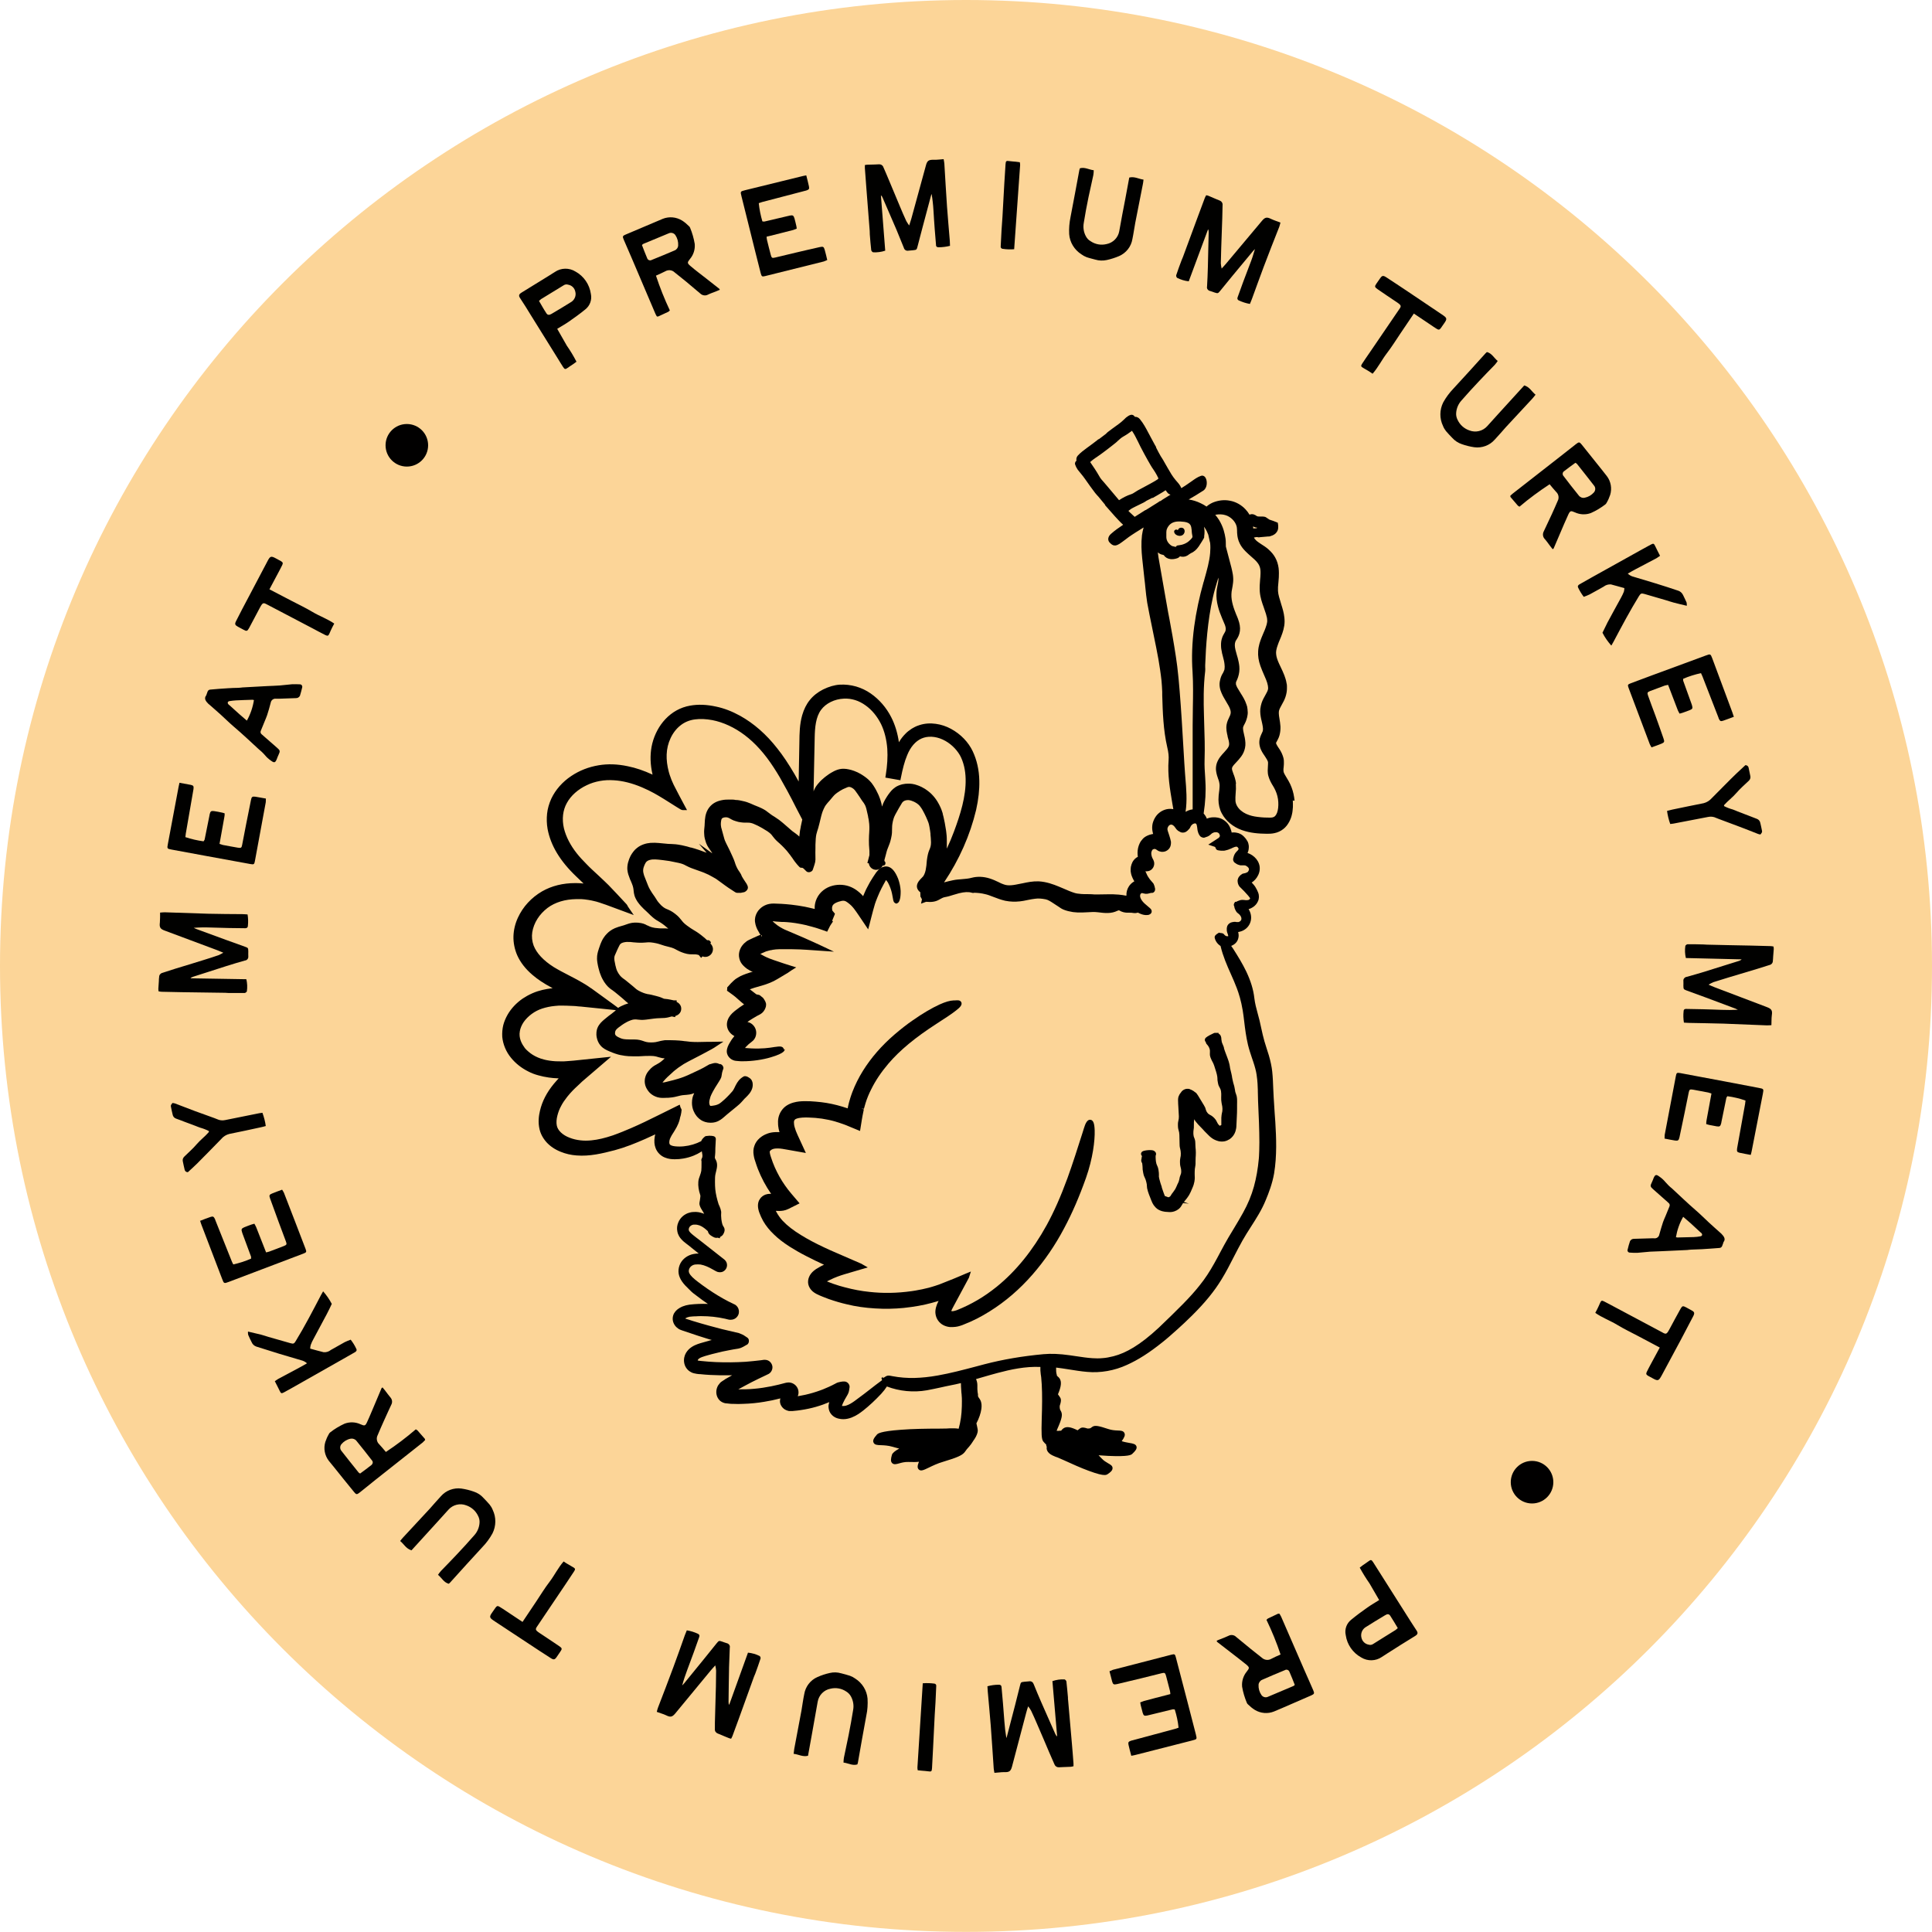 <?xml version="1.0" encoding="UTF-8"?>
<svg id="Layer_2" data-name="Layer 2" xmlns="http://www.w3.org/2000/svg" viewBox="0 0 187.91 187.91">
  <defs>
    <style>
      .cls-1 {
        fill: #010000;
      }

      .cls-2 {
        fill: #010100;
      }

      .cls-3 {
        fill: #fcd598;
      }
    </style>
  </defs>
  <g id="Layer_1-2" data-name="Layer 1">
    <g>
      <path class="cls-3" d="M187.91,93.95C187.91,42.06,145.85,0,93.96,0S0,42.06,0,93.95s42.07,93.95,93.96,93.95,93.95-42.06,93.95-93.95"/>
      <g>
        <circle class="cls-1" cx="149.01" cy="144.16" r="2.07"/>
        <circle class="cls-1" cx="39.57" cy="43.31" r="2.07"/>
        <g>
          <g>
            <path class="cls-2" d="M54.2,31.99c.33.59.63,1.11.93,1.63.35.5.66,1.02.94,1.56-.1.07-.18.14-.27.2-.2.14-.4.26-.59.4-.22.16-.29.15-.44-.08-.18-.27-.34-.55-.51-.82-.88-1.42-1.77-2.84-2.65-4.26-.33-.54-.66-1.08-1.01-1.6-.17-.25-.16-.39.14-.57.89-.54,1.78-1.09,2.66-1.64.19-.12.38-.24.57-.36.6-.41,1.39-.42,2-.04.82.45,1.37,1.26,1.5,2.18.12.57-.09,1.15-.55,1.51-.51.42-1.05.8-1.59,1.18-.34.24-.71.44-1.13.7ZM52.42,29.26c.24.41.47.83.73,1.22.11.17.27.18.49.05.65-.39,1.31-.77,1.95-1.18.32-.22.47-.63.36-1-.07-.34-.34-.6-.69-.66-.15-.05-.31-.03-.44.06-.73.45-1.46.89-2.19,1.34-.08.06-.14.12-.21.18h0Z"/>
            <path class="cls-2" d="M70,28.19c-.13.05-.23.1-.33.14-.27.11-.56.2-.82.33-.24.13-.54.08-.74-.11-.46-.39-.92-.78-1.39-1.17-.37-.3-.74-.6-1.12-.9-.24-.23-.61-.26-.9-.09-.28.15-.58.27-.9.42.38,1.15.83,2.28,1.35,3.38-.04.05-.09.09-.14.13-.33.16-.66.31-.99.46-.02,0-.06,0-.13,0-.06-.1-.12-.19-.16-.3-.76-1.77-1.51-3.54-2.26-5.31-.27-.62-.54-1.23-.8-1.85-.14-.33-.12-.38.19-.51.94-.4,1.89-.8,2.83-1.2l.78-.33c.61-.24,1.3-.18,1.87.17.24.15.45.33.65.53.06.04.1.1.13.17.21.51.36,1.03.45,1.57.05.54-.12,1.07-.47,1.48-.26.33-.27.39.04.66.5.43,1.03.82,1.55,1.23.42.33.84.66,1.26.99.02,0,.03.04.07.13ZM62.44,23.84c.17.43.32.85.5,1.26.03.09.09.17.18.2.09.04.19.03.27-.02.74-.3,1.48-.6,2.22-.92.2-.08.34-.27.35-.49.02-.35-.07-.7-.27-1-.13-.19-.37-.27-.59-.2-.85.35-1.69.7-2.53,1.05-.05.03-.09.07-.13.11Z"/>
            <path class="cls-2" d="M78.42,17.06c.1.4.19.73.26,1.07.05.25,0,.31-.26.4-.04.01-.08.02-.12.03-1.39.36-2.78.72-4.17,1.09-.11.03-.21.07-.33.11.06.6.18,1.19.35,1.77.06.02.13.02.19.02.78-.18,1.56-.36,2.34-.55.04,0,.08-.02.12-.03.31-.06.38-.02.47.26.07.24.12.49.18.73.02.08.03.16.04.28-.11.05-.23.09-.34.13-.74.19-1.47.38-2.21.56l-.38.09c0,.11.02.21.04.32.12.49.24.98.37,1.46.08.29.13.32.42.25.67-.16,1.34-.32,2.01-.48.78-.18,1.56-.37,2.34-.54.31-.07.39-.03.47.26.09.32.17.65.25,1-.11.05-.22.1-.33.14-1.9.48-3.8.95-5.7,1.42-.31.08-.35.05-.44-.27-.36-1.4-.7-2.79-1.05-4.19-.27-1.1-.55-2.19-.82-3.29-.12-.48-.12-.48.35-.6,1.82-.45,3.64-.89,5.46-1.34.13-.04.27-.06.47-.1Z"/>
            <path class="cls-2" d="M84.08,16.06c.08-.02.16-.03.24-.04.25,0,.5-.01.76-.02.14,0,.28-.02.42-.02.19-.01.36.1.42.28.17.4.35.79.51,1.19.37.88.73,1.76,1.1,2.63.2.48.4.95.62,1.42.08.15.18.29.28.43.08-.24.14-.43.2-.63.48-1.74.95-3.48,1.43-5.22.12-.45.27-.55.75-.54.17,0,.34,0,.51-.02.14-.01.27-.02.46-.04.03.17.06.3.07.43.09,1.4.16,2.79.26,4.19.08,1.1.18,2.21.27,3.31.01.16.01.33.02.5-.36.09-.74.14-1.11.14-.06,0-.13-.01-.18-.05-.05-.04-.08-.11-.07-.17-.04-.53-.09-1.05-.13-1.58-.05-.6-.08-1.2-.12-1.8-.03-.53-.09-1.07-.18-1.59-.03.08-.06.16-.08.25-.27.99-.53,1.97-.79,2.96-.17.63-.33,1.27-.5,1.91-.08.32-.1.32-.43.36-.15.02-.31.02-.46.04-.1.02-.2,0-.28-.05-.08-.05-.14-.14-.16-.23-.23-.58-.47-1.17-.71-1.74-.23-.54-.47-1.08-.7-1.62-.22-.5-.43-1-.65-1.5-.03-.09-.09-.18-.17-.24l.42,5.38c-.38.13-.78.18-1.18.16-.09-.04-.15-.11-.18-.2-.06-.51-.1-1.02-.14-1.54,0-.11,0-.23-.01-.34-.11-1.41-.22-2.82-.33-4.23-.05-.63-.1-1.26-.14-1.88,0-.1,0-.2,0-.29Z"/>
            <path class="cls-2" d="M99.19,15.79c.02.09.03.18.03.27-.19,2.72-.39,5.42-.58,8.18-.37.03-.75.02-1.12-.04-.06,0-.11-.03-.15-.08-.04-.05-.05-.1-.04-.16.02-.52.05-1.03.08-1.55.03-.43.06-.87.09-1.3.06-1.08.12-2.16.18-3.24.04-.63.08-1.26.12-1.89.02-.33.07-.36.39-.31.2.03.42.04.63.06.12.01.24.03.38.05Z"/>
            <path class="cls-2" d="M109.83,17.27c.52-.13.92.14,1.39.2-.02.19-.04.34-.07.48-.24,1.24-.49,2.47-.73,3.71-.1.53-.17,1.07-.28,1.59-.12.74-.61,1.36-1.3,1.66-.38.16-.78.29-1.19.38-.37.08-.76.07-1.12-.04-.28-.08-.57-.14-.85-.24-.18-.07-.35-.16-.51-.28-.68-.44-1.12-1.16-1.18-1.96-.03-.55.02-1.11.13-1.65.3-1.52.57-3.05.86-4.58.01-.06.03-.11.05-.17.47-.14.87.13,1.35.19,0,.16-.02.32-.04.47-.15.72-.32,1.43-.47,2.15-.17.83-.33,1.66-.46,2.5-.08.44-.01.9.2,1.29.11.21.27.39.48.5.45.3,1,.4,1.53.27.63-.12,1.13-.62,1.24-1.25.18-1.05.39-2.1.59-3.15.13-.69.26-1.39.39-2.1Z"/>
            <path class="cls-2" d="M117.32,18.99c.08.01.16.03.23.06.23.1.46.2.7.3.13.05.26.1.39.16.18.07.29.24.27.43-.01.43-.02.86-.03,1.29-.03.95-.07,1.89-.1,2.84-.02.51-.03,1.03-.04,1.54.01.17.04.34.08.51.17-.19.31-.33.44-.49,1.16-1.38,2.32-2.77,3.48-4.15.3-.36.48-.39.9-.18.15.07.31.13.47.19.13.05.26.09.43.16-.05.16-.07.29-.12.42-.51,1.3-1.03,2.6-1.52,3.91-.39,1.03-.76,2.08-1.14,3.11-.06.15-.12.3-.19.47-.37-.06-.73-.18-1.06-.33-.06-.02-.11-.06-.14-.12s-.02-.13,0-.19c.18-.5.36-.99.54-1.49.21-.56.43-1.12.64-1.69.2-.5.37-1.01.51-1.52-.06.06-.12.12-.18.19-.65.79-1.31,1.57-1.96,2.36-.42.51-.83,1.02-1.25,1.53-.21.25-.22.25-.54.15-.15-.05-.29-.11-.44-.15-.1-.02-.18-.08-.24-.16s-.07-.18-.05-.28c.04-.63.06-1.25.08-1.88.02-.59.03-1.17.04-1.76.01-.54.03-1.09.04-1.63,0-.1-.01-.2-.06-.29l-1.88,5.06c-.4-.04-.78-.16-1.14-.34-.06-.07-.09-.16-.08-.25.16-.49.34-.97.52-1.45.04-.1.09-.21.13-.31.49-1.33.98-2.65,1.47-3.98.22-.59.44-1.18.66-1.77.04-.09.08-.18.13-.26Z"/>
            <path class="cls-2" d="M137.52,30.49c-.47.69-.9,1.33-1.33,1.97-.43.64-.84,1.3-1.31,1.91-.47.61-.84,1.37-1.38,1.98-.13-.09-.23-.16-.34-.23-.19-.12-.38-.23-.58-.34-.21-.12-.24-.19-.1-.4.25-.39.52-.77.78-1.15.9-1.31,1.83-2.68,2.72-3.99.31-.45.41-.49-.13-.85-.43-.29-1.44-.96-1.86-1.26-.3-.21-.31-.27-.1-.57.13-.18.21-.31.35-.5.18-.26.29-.28.56-.11.52.33,1.61,1.06,2.12,1.4.91.61,2.39,1.61,3.3,2.22.52.35.58.41.22.91-.11.16-.18.27-.3.43-.13.17-.21.19-.39.08-.19-.11-.43-.28-.62-.41l-1.61-1.08Z"/>
            <path class="cls-2" d="M148.27,37.49c.51.16.71.6,1.08.9-.12.15-.21.27-.31.38-.86.93-1.72,1.85-2.58,2.78-.36.4-.71.82-1.08,1.21-.49.56-1.24.84-1.99.74-.41-.06-.82-.16-1.21-.3-.36-.12-.68-.33-.94-.62-.2-.21-.41-.42-.6-.65-.12-.15-.22-.32-.29-.5-.35-.73-.34-1.57.02-2.29.27-.49.6-.93.98-1.33,1.06-1.14,2.1-2.3,3.14-3.45.04-.04.09-.08.13-.12.48.12.68.57,1.05.87-.09.13-.18.26-.29.38-.51.53-1.03,1.05-1.53,1.59-.58.62-1.16,1.24-1.71,1.88-.3.33-.48.76-.51,1.2-.02.23.03.47.14.68.23.49.65.86,1.16,1.03.6.23,1.29.06,1.72-.42.71-.8,1.44-1.58,2.16-2.38.48-.52.95-1.05,1.44-1.58Z"/>
            <path class="cls-2" d="M151,53.4c-.08-.11-.15-.19-.22-.28-.18-.23-.34-.48-.54-.7-.19-.2-.22-.5-.09-.74.25-.55.52-1.09.77-1.64.2-.43.39-.87.58-1.31.16-.29.1-.66-.14-.88-.22-.23-.42-.49-.64-.75-1.02.67-2,1.39-2.93,2.18-.06-.03-.11-.06-.16-.1-.24-.28-.48-.55-.71-.83-.02-.02-.01-.05-.03-.12.08-.08.16-.16.25-.23,1.52-1.19,3.04-2.38,4.56-3.56.53-.42,1.06-.84,1.59-1.25.28-.22.34-.21.55.05.64.8,1.28,1.6,1.92,2.4l.52.66c.4.52.52,1.21.33,1.83-.09.27-.2.52-.34.76-.03.06-.07.12-.13.17-.43.33-.91.62-1.41.84-.51.19-1.07.16-1.56-.07-.39-.17-.45-.16-.63.21-.28.6-.53,1.21-.79,1.81-.21.49-.42.98-.63,1.47,0,.03-.03.04-.11.1ZM153.23,45.01c-.38.28-.74.53-1.09.81-.08.05-.14.13-.15.23s.02.19.09.26c.48.64.98,1.27,1.48,1.89.13.17.36.26.57.21.35-.07.66-.25.9-.52.15-.18.17-.43.04-.62-.56-.72-1.12-1.44-1.69-2.15-.04-.04-.09-.07-.14-.1Z"/>
            <path class="cls-2" d="M156.7,62.77c-.33-.38-.62-.79-.84-1.23.16-.33.32-.67.49-1,.43-.81.88-1.61,1.32-2.42.1-.18.19-.37.27-.57.03-.12.05-.23.05-.35-.45-.12-.88-.25-1.31-.36-.25-.02-.51.06-.71.22-.45.25-.9.51-1.35.75-.19.09-.38.17-.58.24-.21-.27-.39-.57-.54-.88-.08-.14-.02-.26.13-.34.38-.21.75-.43,1.13-.64,1.35-.76,2.71-1.51,4.06-2.26.58-.33,1.17-.65,1.76-.97.24-.13.29-.09.41.16.14.3.3.6.47.94-.12.08-.23.16-.34.23-.69.36-1.38.72-2.07,1.09-.23.12-.46.26-.73.41.16.15.35.26.57.31.71.22,1.42.42,2.13.64.75.23,1.49.47,2.23.72.2.07.36.23.45.42.11.24.24.48.34.72.02.11.03.21.02.32-.46-.11-.86-.2-1.27-.31-.24-.06-.48-.15-.72-.22-.71-.21-1.42-.42-2.13-.62-.29-.08-.36-.06-.52.19-.88,1.43-1.67,2.92-2.46,4.41-.07.13-.14.26-.23.41Z"/>
            <path class="cls-2" d="M168.63,69.72c-.38.14-.71.27-1.04.38-.24.08-.31.03-.42-.21-.01-.04-.03-.08-.04-.12-.52-1.33-1.04-2.66-1.55-3.99-.04-.1-.09-.2-.14-.31-.59.13-1.17.31-1.73.55,0,.06-.01.13,0,.19.27.75.54,1.5.81,2.25.02.04.03.08.04.12.09.3.07.38-.21.49-.23.1-.47.17-.71.26-.08.03-.16.04-.28.08-.06-.1-.12-.21-.17-.32-.27-.71-.54-1.41-.81-2.12l-.14-.36c-.11.02-.21.04-.32.07-.47.18-.95.35-1.42.53-.28.11-.3.17-.21.44.23.65.47,1.29.71,1.93.27.75.54,1.5.8,2.26.11.3.07.38-.2.49-.31.13-.63.24-.97.36-.06-.1-.12-.2-.17-.31-.69-1.82-1.38-3.65-2.06-5.47-.11-.3-.09-.34.23-.46,1.35-.51,2.71-1.01,4.07-1.51,1.07-.39,2.14-.79,3.2-1.18.46-.17.47-.17.64.28.65,1.75,1.3,3.49,1.95,5.24.05.13.09.26.15.45Z"/>
            <path class="cls-2" d="M162.45,80.14c-.15-.41-.25-.84-.31-1.27.19-.05.35-.09.52-.13,1.01-.21,2.02-.42,3.04-.62.31-.08.58-.25.79-.49.43-.44.86-.87,1.29-1.3.37-.37.73-.74,1.11-1.1.29-.28.6-.55.87-.81.15,0,.28.09.31.24.06.27.12.55.17.82.04.17-.02.34-.15.46-.41.39-.84.76-1.21,1.19-.37.43-.81.75-1.18,1.16-.02.02-.01.05-.02.11.27.14.55.25.85.33.16.05.31.13.47.19.36.13.71.27,1.07.41.27.1.53.21.8.31.18.06.31.22.34.4.06.24.11.49.16.74.03.16.02.16-.14.38-.08,0-.16-.02-.24-.05-.64-.25-1.28-.51-1.93-.75-.62-.24-1.25-.46-1.87-.7-.09-.03-.19-.07-.28-.11-.24-.12-.52-.15-.79-.09-1.11.22-2.22.43-3.33.64-.09.02-.17.02-.31.04Z"/>
            <path class="cls-2" d="M172.5,92.06c.01.08.02.16.02.24-.02.25-.04.5-.06.75-.01.13-.01.28-.03.42,0,.19-.14.35-.33.39-.41.13-.83.26-1.24.39-.91.27-1.83.54-2.74.82-.5.15-.99.3-1.48.46-.16.07-.31.15-.46.24.23.1.42.19.61.26,1.69.65,3.39,1.29,5.08,1.93.44.17.53.33.46.79-.02.17-.03.33-.03.5,0,.14,0,.27-.01.46-.17,0-.3.03-.44.02-1.41-.06-2.81-.12-4.22-.17-1.11-.04-2.22-.04-3.34-.07-.17,0-.33-.02-.51-.03-.06-.37-.07-.74-.03-1.11,0-.07.02-.13.07-.17.05-.04.11-.06.18-.05.53.01,1.06.02,1.6.03.61.01,1.21.04,1.82.06.54.02,1.08.02,1.61-.01-.08-.04-.16-.08-.24-.11-.96-.36-1.92-.72-2.88-1.08-.62-.23-1.24-.45-1.86-.68-.31-.12-.31-.13-.32-.46,0-.15.01-.31,0-.46-.01-.1.01-.2.08-.27.06-.08.15-.13.25-.14.61-.17,1.21-.34,1.82-.53.56-.17,1.12-.35,1.69-.53.52-.17,1.04-.33,1.57-.49.1-.03.19-.08.26-.15l-5.43-.13c-.09-.39-.11-.79-.05-1.18.04-.08.12-.14.21-.16.52,0,1.04,0,1.55.02.11,0,.23.02.34.02,1.42.03,2.85.07,4.27.09.63.02,1.27.03,1.9.05.1,0,.2.02.29.04Z"/>
            <path class="cls-2" d="M170.29,112.33c-.4-.08-.75-.13-1.09-.21-.25-.06-.28-.13-.25-.4,0-.04.02-.08.02-.12.25-1.41.5-2.81.76-4.22.02-.11.02-.22.04-.34-.57-.2-1.16-.34-1.76-.42-.04.05-.08.1-.1.16-.16.78-.32,1.56-.48,2.34,0,.04-.02.08-.02.12-.08.3-.14.36-.44.31-.25-.04-.5-.09-.74-.14-.08-.02-.16-.04-.28-.08,0-.12.01-.24.03-.36.13-.74.27-1.49.41-2.23l.07-.38c-.1-.04-.2-.07-.31-.1-.5-.09-.99-.19-1.49-.28-.3-.05-.35-.01-.41.27-.14.67-.27,1.35-.41,2.02-.16.78-.32,1.56-.49,2.34-.07.31-.14.36-.43.32-.33-.05-.66-.12-1.02-.19,0-.12,0-.24.01-.35.36-1.91.73-3.83,1.09-5.74.06-.31.1-.34.43-.28,1.42.26,2.84.54,4.27.8,1.12.21,2.24.42,3.36.64.49.09.49.1.4.57-.35,1.83-.71,3.66-1.07,5.49-.02.13-.06.27-.11.46Z"/>
            <path class="cls-2" d="M167.63,120.83c-.06.15-.09.24-.12.33-.04.13-.15.22-.28.22-.57.04-1.13.09-1.7.12-.34.02-.68.02-1.02.04-.14,0-.28.03-.42.04-.79.04-1.58.08-2.38.11-.41.02-.82.03-1.23.05-.41.03-.81.08-1.21.11-.25.01-.51,0-.76-.02-.07,0-.14-.04-.18-.1-.04-.06-.05-.14-.02-.21.06-.27.14-.54.23-.81.04-.07.1-.13.17-.17.06-.03.13-.05.21-.05.56-.02,1.13-.03,1.69-.05.08,0,.17,0,.26,0,.25.04.48-.13.52-.38.11-.4.23-.8.36-1.2.07-.2.16-.39.24-.58.13-.31.25-.62.38-.93.06-.12.03-.26-.07-.34-.15-.15-.32-.28-.47-.42-.34-.31-.69-.62-1.04-.92-.29-.25-.3-.33-.13-.67.06-.12.11-.26.16-.39.16-.38.26-.41.58-.17.22.15.42.33.59.54.19.22.4.43.63.61.77.71,1.52,1.44,2.31,2.12.45.39.87.81,1.3,1.21.36.34.74.66,1.1.99.03.03.07.06.09.08.25.26.46.53.2.83ZM163.01,120.33s.08.02.12.03c.54-.01,1.08-.02,1.61-.04.21-.01.42-.03.63-.07.2-.03.24-.18.1-.33-.03-.03-.07-.05-.1-.08-.31-.29-.62-.58-.93-.86-.24-.21-.48-.42-.73-.63-.36.62-.59,1.3-.71,2Z"/>
            <path class="cls-2" d="M161.44,131.07c-.74-.39-1.42-.75-2.11-1.12-.68-.36-1.39-.7-2.05-1.1-.66-.4-1.46-.69-2.12-1.16.07-.14.14-.25.19-.36.1-.2.19-.4.28-.61.1-.22.16-.26.39-.14.42.21.82.44,1.23.65,1.41.75,2.87,1.53,4.28,2.28.48.26.53.36.84-.22.25-.46.81-1.52,1.07-1.97.18-.32.24-.33.56-.16.2.11.34.18.53.29.27.15.31.25.17.54-.28.55-.89,1.7-1.18,2.25-.51.96-1.36,2.53-1.88,3.5-.3.55-.36.62-.89.32-.17-.1-.29-.15-.46-.25-.18-.11-.21-.19-.12-.38.09-.2.24-.46.34-.66l.92-1.7Z"/>
            <path class="cls-2" d="M134.15,155.64c-.34-.58-.64-1.1-.94-1.62-.35-.5-.67-1.02-.96-1.55.1-.07.18-.14.27-.21.2-.14.4-.27.59-.41.21-.16.28-.16.43.07.18.27.34.55.52.82.9,1.41,1.79,2.82,2.68,4.23.34.53.67,1.07,1.02,1.59.17.25.16.39-.14.57-.89.54-1.77,1.1-2.65,1.66-.19.12-.38.24-.57.37-.6.41-1.38.43-2,.05-.82-.45-1.38-1.25-1.51-2.17-.13-.57.08-1.15.54-1.51.51-.42,1.04-.81,1.58-1.19.34-.24.71-.45,1.12-.71ZM135.95,158.35c-.25-.41-.48-.82-.74-1.21-.12-.17-.27-.18-.49-.04-.65.39-1.3.78-1.94,1.19-.32.23-.46.63-.36,1.01.08.34.35.6.69.66.15.05.31.03.44-.06.72-.46,1.45-.9,2.18-1.36.07-.05.14-.12.21-.18h0Z"/>
            <path class="cls-2" d="M118.34,159.58c.12-.06.22-.1.33-.14.27-.11.56-.21.82-.34.24-.13.54-.09.74.11.47.38.93.77,1.4,1.15.37.3.75.59,1.12.89.25.22.61.26.9.09.28-.15.58-.28.9-.42-.38-1.15-.84-2.27-1.37-3.37.04-.05.09-.09.14-.13.33-.16.66-.32.99-.47.02,0,.06,0,.13,0,.06.1.12.19.17.3.77,1.76,1.54,3.53,2.3,5.29.27.62.55,1.23.81,1.84.14.32.12.38-.19.52-.94.41-1.88.82-2.83,1.23l-.78.33c-.61.25-1.31.19-1.87-.15-.24-.15-.46-.33-.65-.52-.06-.04-.1-.1-.13-.17-.21-.5-.37-1.03-.46-1.57-.05-.54.12-1.07.46-1.48.26-.33.27-.39-.04-.66-.51-.42-1.04-.81-1.56-1.22-.42-.33-.85-.66-1.27-.98-.02,0-.03-.04-.07-.13ZM125.93,163.87c-.17-.43-.33-.85-.51-1.25-.03-.09-.09-.16-.18-.2-.09-.04-.19-.03-.27.02-.74.3-1.48.62-2.21.94-.2.08-.34.28-.35.49-.02.35.08.7.28.99.13.19.38.27.59.19.84-.35,1.68-.71,2.53-1.07.05-.03.09-.07.13-.11Z"/>
            <path class="cls-2" d="M110.03,170.77c-.1-.4-.2-.73-.27-1.07-.05-.25,0-.31.26-.4.04-.01.08-.02.12-.03,1.39-.37,2.77-.75,4.16-1.12.11-.03.21-.07.33-.11-.06-.6-.19-1.19-.37-1.77-.06-.02-.13-.02-.19-.02-.78.19-1.56.38-2.34.57-.04,0-.08.02-.12.03-.31.06-.38.03-.47-.26-.07-.24-.13-.49-.19-.73-.02-.08-.03-.16-.05-.28.11-.05.23-.09.34-.13.73-.2,1.47-.39,2.21-.58l.38-.1c0-.11-.02-.21-.04-.32-.13-.49-.25-.98-.38-1.46-.08-.29-.14-.32-.42-.25-.67.16-1.34.33-2.01.5-.78.19-1.56.38-2.34.56-.31.07-.39.03-.47-.25-.09-.32-.17-.64-.26-1,.11-.05.22-.1.33-.14,1.9-.49,3.79-.98,5.69-1.47.31-.08.36-.06.44.27.37,1.39.73,2.79,1.09,4.18l.85,3.29c.12.48.12.48-.35.6-1.81.46-3.63.92-5.45,1.39-.13.04-.27.06-.47.1Z"/>
            <path class="cls-2" d="M104.41,171.79c-.08.02-.16.04-.24.05-.25.01-.5.02-.76.03-.14,0-.28.02-.42.02-.19.01-.36-.1-.43-.28-.17-.4-.35-.79-.52-1.19-.37-.87-.74-1.75-1.12-2.62-.2-.47-.41-.95-.63-1.41-.08-.15-.18-.29-.29-.43-.08.24-.14.43-.19.63-.46,1.74-.92,3.49-1.38,5.23-.12.45-.27.56-.74.54-.17,0-.34.01-.51.03-.14.01-.27.02-.46.04-.03-.17-.06-.3-.07-.43-.1-1.4-.18-2.79-.29-4.19-.08-1.1-.2-2.2-.29-3.3-.01-.16-.02-.33-.03-.5.36-.1.73-.15,1.11-.15.06,0,.13.01.18.05.05.04.08.11.08.17.04.53.1,1.05.14,1.58.05.6.09,1.2.14,1.8.04.53.1,1.07.19,1.59.03-.08.06-.16.08-.25.26-.99.51-1.98.77-2.96.16-.63.32-1.27.48-1.91.08-.32.09-.32.42-.36.15-.02.31-.02.46-.04.1-.02.2,0,.28.05.08.05.14.14.17.23.23.58.48,1.16.73,1.74.23.54.48,1.07.71,1.61.22.5.44,1,.66,1.49.04.09.1.18.18.24l-.46-5.38c.38-.13.78-.19,1.18-.17.09.04.15.11.18.2.06.51.1,1.02.15,1.54,0,.11,0,.22.02.33.12,1.41.24,2.82.37,4.23.05.63.11,1.25.15,1.88,0,.1,0,.19,0,.29Z"/>
            <path class="cls-2" d="M89.26,172.18c-.02-.09-.03-.18-.03-.27.17-2.72.35-5.43.52-8.19.37-.03.75-.02,1.12.03.06,0,.11.03.15.08.04.05.05.1.04.16-.02.52-.04,1.03-.07,1.55-.02.43-.06.87-.08,1.3-.05,1.08-.1,2.16-.16,3.24-.03.63-.07,1.26-.1,1.89-.02.33-.07.36-.38.31-.2-.03-.42-.04-.63-.06-.12-.01-.25-.03-.38-.04Z"/>
            <path class="cls-2" d="M78.59,170.77c-.52.13-.92-.14-1.4-.19.02-.19.04-.34.06-.48.23-1.24.47-2.48.7-3.72.09-.53.16-1.07.27-1.6.12-.74.6-1.37,1.29-1.67.38-.17.78-.3,1.18-.39.37-.09.76-.08,1.13.03.28.08.57.14.85.24.19.07.36.16.51.27.68.43,1.13,1.15,1.2,1.95.03.55,0,1.11-.12,1.65-.29,1.53-.55,3.06-.82,4.58-.01.06-.03.11-.05.17-.47.15-.87-.12-1.35-.18,0-.16.02-.32.04-.47.14-.72.31-1.44.45-2.16.16-.83.32-1.66.45-2.5.08-.44,0-.9-.21-1.29-.11-.21-.28-.38-.48-.5-.45-.3-1.01-.39-1.53-.26-.63.12-1.12.63-1.23,1.26-.18,1.05-.38,2.1-.56,3.15-.13.7-.25,1.39-.38,2.1Z"/>
            <path class="cls-2" d="M71.12,169.11c-.08-.01-.16-.03-.23-.06-.24-.09-.46-.19-.7-.29-.13-.05-.26-.1-.39-.16-.18-.07-.29-.24-.27-.43,0-.43,0-.86.02-1.29.03-.95.06-1.9.08-2.85.01-.51.02-1.03.02-1.54-.01-.17-.04-.34-.08-.51-.17.19-.31.33-.44.49-1.15,1.39-2.3,2.79-3.45,4.18-.3.36-.48.39-.9.18-.15-.07-.31-.13-.47-.18-.13-.05-.26-.09-.43-.15.04-.16.07-.29.12-.42.5-1.31,1.01-2.61,1.49-3.92.39-1.04.75-2.08,1.12-3.12.06-.15.12-.31.19-.47.37.06.73.17,1.07.33.06.02.11.06.14.12s.02.13,0,.19c-.18.5-.35,1-.53,1.49-.21.57-.42,1.13-.63,1.7-.19.5-.36,1.01-.5,1.53.06-.06.12-.12.18-.19.65-.79,1.29-1.58,1.94-2.38.42-.51.83-1.03,1.24-1.54.21-.25.22-.26.54-.15.15.05.29.11.44.15.1.02.18.08.24.16.06.08.07.18.05.28-.03.62-.05,1.25-.07,1.88-.01.59-.02,1.17-.03,1.76,0,.54-.02,1.09-.02,1.63,0,.1.01.2.06.29l1.83-5.08c.4.04.79.15,1.14.33.07.07.1.16.08.25-.16.49-.33.97-.51,1.46-.04.11-.09.21-.13.31-.48,1.33-.96,2.66-1.44,3.99-.21.59-.43,1.18-.65,1.77-.04.09-.08.18-.13.26Z"/>
            <path class="cls-2" d="M50.83,157.74c.46-.69.89-1.33,1.32-1.97.43-.64.83-1.31,1.3-1.92.47-.61.83-1.37,1.37-1.98.13.09.23.16.34.22.19.12.38.23.58.34.21.12.24.19.1.4-.25.39-.52.77-.77,1.16-.89,1.32-1.82,2.69-2.7,4.01-.3.45-.41.49.14.85.43.29,1.44.95,1.87,1.25.31.21.31.27.1.57-.13.18-.21.32-.34.5-.18.26-.29.28-.56.11-.52-.33-1.62-1.05-2.13-1.39-.91-.6-2.4-1.59-3.32-2.19-.53-.35-.59-.41-.23-.91.11-.16.18-.27.3-.43.13-.17.21-.19.39-.08.19.11.44.28.62.4l1.61,1.07Z"/>
            <path class="cls-2" d="M40,150.78c-.51-.16-.71-.6-1.08-.9.12-.15.21-.27.31-.37.86-.93,1.72-1.85,2.58-2.78.36-.4.71-.82,1.08-1.21.49-.56,1.24-.84,1.99-.74.41.06.82.16,1.21.3.36.12.69.33.94.62.2.21.41.42.6.65.12.15.22.32.29.5.35.72.34,1.57-.02,2.29-.27.49-.6.94-.98,1.33-1.06,1.14-2.1,2.3-3.14,3.45-.04.04-.09.08-.13.12-.48-.12-.68-.57-1.05-.87.09-.13.18-.26.29-.38.51-.53,1.03-1.05,1.53-1.59.58-.62,1.16-1.24,1.71-1.88.3-.33.48-.76.51-1.2.02-.24-.03-.47-.14-.68-.23-.49-.65-.86-1.16-1.03-.6-.23-1.29-.06-1.72.42-.71.8-1.44,1.58-2.16,2.38-.48.52-.95,1.05-1.44,1.58Z"/>
            <path class="cls-2" d="M37.2,134.93c.08.11.15.19.22.27.18.23.35.48.54.7.19.2.23.5.09.74-.25.55-.51,1.09-.75,1.64-.2.43-.38.87-.57,1.31-.15.29-.09.66.15.88.22.23.42.48.65.75,1.02-.67,1.99-1.41,2.91-2.2.06.03.11.06.16.1.24.27.48.55.72.82.01.02.01.05.03.12-.08.08-.16.16-.24.24-1.51,1.2-3.03,2.4-4.54,3.59-.53.42-1.05.85-1.58,1.27-.28.22-.34.22-.55-.04-.65-.79-1.29-1.59-1.93-2.39l-.53-.65c-.4-.52-.53-1.2-.34-1.83.09-.27.2-.52.34-.76.03-.07.07-.12.13-.17.43-.34.9-.62,1.4-.85.51-.19,1.07-.17,1.56.06.39.17.46.16.63-.21.28-.6.52-1.21.78-1.81.21-.49.42-.98.62-1.47,0-.03.03-.04.11-.1ZM35.01,143.33c.38-.28.74-.54,1.09-.82.08-.05.13-.14.15-.23s-.02-.19-.09-.26c-.49-.63-.98-1.26-1.49-1.88-.13-.17-.36-.25-.57-.21-.35.07-.66.26-.89.53-.15.18-.16.43-.03.62.56.72,1.13,1.43,1.7,2.14.04.04.09.07.14.09Z"/>
            <path class="cls-2" d="M31.42,125.59c.33.37.62.79.85,1.23-.16.33-.31.67-.49,1-.43.81-.87,1.62-1.3,2.43-.1.18-.19.37-.26.57-.03.12-.05.23-.05.35.45.12.88.25,1.31.35.25.02.51-.06.7-.22.45-.25.9-.51,1.35-.76.19-.09.38-.17.58-.24.21.27.4.57.54.88.08.14.02.26-.13.34-.38.21-.75.43-1.12.64-1.35.76-2.7,1.53-4.04,2.29-.58.33-1.16.66-1.75.98-.24.13-.29.09-.41-.16-.14-.3-.3-.59-.47-.93.12-.08.23-.17.34-.23.69-.37,1.38-.73,2.06-1.1.23-.12.46-.26.73-.41-.16-.15-.36-.25-.57-.3-.71-.22-1.42-.41-2.13-.63-.75-.23-1.49-.46-2.23-.7-.2-.07-.37-.22-.45-.42-.12-.24-.24-.47-.34-.72-.02-.1-.03-.21-.02-.32.46.11.87.2,1.27.3.24.06.48.15.72.22.71.21,1.42.41,2.14.61.29.08.36.05.51-.2.88-1.44,1.65-2.93,2.43-4.42.07-.13.14-.26.23-.41Z"/>
            <path class="cls-2" d="M19.44,118.75c.38-.15.71-.28,1.04-.39.24-.08.31-.03.43.21.02.04.03.08.04.12.53,1.33,1.06,2.65,1.59,3.98.04.1.09.2.15.31.59-.13,1.17-.32,1.73-.56,0-.06,0-.13,0-.19-.27-.75-.55-1.5-.83-2.24-.02-.04-.03-.08-.04-.12-.1-.3-.07-.38.2-.5.23-.1.47-.18.71-.27.08-.03.16-.05.28-.08.06.11.12.21.17.32.28.7.55,1.41.83,2.11l.14.36c.11-.02.21-.05.31-.08.47-.18.95-.35,1.42-.54.28-.11.3-.17.2-.44-.24-.64-.48-1.29-.72-1.93-.28-.75-.55-1.5-.82-2.25-.11-.3-.08-.38.2-.49.31-.13.62-.24.97-.37.07.1.12.2.18.31.7,1.82,1.41,3.63,2.1,5.45.11.3.09.34-.22.46-1.35.52-2.71,1.03-4.06,1.54-1.06.4-2.13.81-3.19,1.21-.46.17-.47.17-.64-.28-.67-1.74-1.33-3.48-2-5.23-.05-.12-.09-.26-.15-.45Z"/>
            <path class="cls-2" d="M25.53,108.25c.15.41.26.83.32,1.27-.19.05-.35.1-.52.13-1.01.22-2.02.44-3.03.64-.31.08-.58.25-.78.49-.42.44-.85.87-1.28,1.31-.36.37-.73.74-1.1,1.11-.29.28-.59.56-.87.81-.15,0-.28-.09-.31-.24-.06-.27-.13-.55-.18-.82-.04-.17.02-.34.15-.46.4-.4.84-.77,1.2-1.2.37-.43.81-.75,1.17-1.17.02-.02.01-.05.02-.11-.27-.14-.56-.25-.85-.33-.16-.05-.31-.12-.47-.18-.36-.13-.72-.27-1.07-.4-.27-.1-.53-.21-.8-.3-.18-.06-.31-.21-.34-.4-.06-.24-.11-.49-.16-.74-.03-.16-.02-.16.14-.38.08,0,.16.02.24.04.65.24,1.29.5,1.94.74.62.23,1.25.45,1.88.68.09.03.19.07.28.11.25.12.52.15.79.09,1.11-.23,2.22-.45,3.33-.67.09-.01.17-.02.31-.04Z"/>
            <path class="cls-2" d="M15.42,96.42c-.01-.08-.02-.16-.02-.24.02-.25.04-.5.05-.75,0-.14.01-.28.03-.42,0-.19.14-.35.32-.39.41-.13.82-.27,1.24-.4.91-.28,1.83-.55,2.74-.84.49-.15.99-.31,1.48-.48.16-.07.31-.15.46-.24-.24-.1-.42-.18-.61-.25-1.7-.63-3.4-1.27-5.09-1.9-.44-.16-.53-.32-.47-.79.01-.17.02-.33.02-.5,0-.14,0-.27,0-.46.17-.01.3-.03.44-.03,1.41.05,2.81.1,4.22.14,1.11.03,2.22.03,3.34.04.17,0,.33.02.51.03.06.37.07.74.03,1.11,0,.06-.02.13-.07.17-.05.04-.11.06-.18.06-.53,0-1.06-.01-1.59-.02-.61-.01-1.21-.03-1.82-.05-.54-.02-1.08-.01-1.61.03.08.04.16.08.24.11.96.35,1.92.71,2.89,1.06.62.23,1.24.45,1.86.67.31.11.31.12.32.46,0,.15-.01.31,0,.46.01.1-.01.2-.07.28-.06.08-.15.13-.25.14-.61.17-1.21.35-1.81.54-.56.18-1.12.36-1.68.54-.52.17-1.04.34-1.56.5-.1.03-.19.08-.25.15l5.43.09c.09.39.11.79.05,1.18-.04.08-.12.14-.21.16-.52,0-1.04,0-1.55,0-.11,0-.23-.02-.34-.02-1.42-.02-2.84-.04-4.27-.06-.63-.01-1.27-.02-1.9-.04-.1,0-.2-.02-.29-.04Z"/>
            <path class="cls-2" d="M17.48,76.14c.4.07.75.13,1.09.2.25.06.28.13.25.4,0,.04-.01.08-.02.12-.24,1.41-.49,2.81-.73,4.22-.02.11-.02.22-.04.34.57.19,1.17.33,1.77.41.04-.05.07-.1.1-.16.16-.78.31-1.56.47-2.34,0-.04.01-.08.02-.12.07-.3.14-.36.43-.32.25.03.5.09.75.14.08.01.16.04.28.08,0,.12,0,.24-.03.36-.13.74-.26,1.49-.4,2.23l-.07.38c.1.04.21.07.31.1.5.09.99.19,1.49.27.3.05.35,0,.4-.27.13-.67.26-1.35.39-2.02.15-.78.31-1.56.47-2.35.06-.31.13-.36.43-.32.33.05.66.12,1.02.18,0,.12,0,.24-.01.35-.35,1.92-.7,3.83-1.06,5.74-.06.31-.1.34-.43.28-1.42-.26-2.85-.52-4.27-.78-1.12-.21-2.24-.41-3.36-.62-.49-.09-.49-.09-.4-.57.34-1.83.69-3.66,1.03-5.49.02-.13.06-.26.1-.46Z"/>
            <path class="cls-2" d="M20.06,67.63c.05-.15.09-.24.12-.34.04-.13.15-.22.28-.22.57-.05,1.13-.1,1.7-.13.34-.03.68-.03,1.02-.04.14,0,.28-.03.42-.04.79-.05,1.58-.09,2.38-.13.41-.02.82-.03,1.23-.06.41-.03.81-.09,1.21-.12.25-.01.51,0,.76.01.07,0,.14.04.18.1.04.06.05.14.03.21-.06.27-.14.54-.22.81-.04.07-.1.13-.17.17-.06.03-.13.05-.2.05-.56.02-1.13.04-1.69.06-.09,0-.17,0-.26,0-.25-.04-.48.14-.52.39-.1.4-.22.81-.35,1.21-.06.2-.16.39-.23.58-.13.31-.25.62-.38.93-.06.12-.03.26.07.34.15.14.32.28.48.42.35.3.69.61,1.04.91.29.25.3.32.13.68-.06.12-.11.26-.16.39-.15.38-.25.42-.58.17-.22-.15-.42-.33-.59-.54-.19-.22-.41-.42-.64-.61-.77-.71-1.53-1.43-2.33-2.11-.45-.38-.87-.8-1.31-1.2-.36-.33-.74-.65-1.11-.98-.03-.03-.07-.06-.1-.08-.25-.25-.46-.52-.21-.83ZM24.69,68.09s-.08-.02-.12-.03c-.54.02-1.08.03-1.61.06-.21.01-.42.04-.63.07-.2.03-.24.19-.09.34.03.03.07.05.1.08.31.28.62.57.94.85.24.21.49.42.73.63.35-.62.58-1.3.69-2.01Z"/>
            <path class="cls-2" d="M26.21,57.32c.74.39,1.43.74,2.11,1.1.69.36,1.39.69,2.06,1.09.66.4,1.46.68,2.13,1.14-.07.14-.13.25-.19.36-.1.2-.19.4-.28.61-.1.22-.16.26-.39.15-.42-.21-.83-.43-1.24-.65-1.41-.74-2.88-1.51-4.29-2.25-.49-.25-.53-.35-.84.23-.24.46-.81,1.52-1.05,1.98-.18.32-.24.34-.56.16-.2-.11-.34-.18-.54-.29-.27-.15-.32-.25-.17-.54.27-.55.88-1.71,1.17-2.25.51-.96,1.34-2.54,1.85-3.51.29-.56.35-.62.89-.32.17.1.29.15.46.25.18.11.21.19.12.38-.09.2-.24.46-.34.66l-.91,1.71Z"/>
          </g>
          <g id="uuid-7030cb14-b450-487a-8e59-21cc45bf7246" data-name="Layer 1-2">
            <path d="M125.91,77.87c-.04-.44-.13-.87-.29-1.29-.15-.42-.42-.84-.57-1.09-.09-.15-.15-.26-.18-.34-.03-.09-.04-.14-.04-.25,0-.08,0-.17.02-.27,0-.08.01-.16.02-.26,0-.09.01-.24,0-.39-.01-.18-.06-.34-.1-.46-.12-.35-.29-.61-.43-.81-.07-.1-.12-.19-.17-.28-.05-.09-.06-.15-.06-.17,0-.02.02-.06.05-.1l.13-.25c.07-.12.12-.27.16-.41.07-.26.1-.54.09-.84-.02-.29-.06-.54-.1-.77-.03-.19-.06-.36-.06-.5,0-.12,0-.22.03-.31.03-.1.1-.25.16-.35.03-.05.06-.11.09-.17.07-.12.14-.25.21-.39.1-.2.22-.51.27-.84.02-.13.03-.25.03-.36v-.12s0-.07,0-.11c0-.1-.01-.21-.04-.3-.04-.28-.13-.52-.21-.75-.11-.29-.23-.54-.35-.79-.06-.12-.12-.24-.17-.36-.17-.38-.26-.66-.28-.92-.03-.23.02-.51.16-.89.05-.16.12-.32.19-.49.09-.21.18-.43.26-.67.07-.2.14-.45.18-.72.04-.26.04-.53.01-.79-.05-.47-.18-.89-.3-1.27l-.02-.07c-.14-.46-.28-.88-.3-1.24-.01-.24,0-.51.04-.83.01-.16.03-.33.04-.5.01-.24.02-.56-.02-.9-.05-.37-.16-.72-.33-1.02-.15-.28-.37-.54-.66-.8-.24-.21-.47-.36-.68-.49-.18-.12-.37-.24-.52-.38-.1-.09-.17-.19-.21-.28.02,0,.04-.01.06-.01.14-.03.23-.05.32-.02.06.02.13.02.19,0l.79-.07s.06,0,.1,0c.05,0,.1-.02.16-.04.27-.07.5-.22.61-.41.09-.13.13-.28.13-.43v-.19s-.01-.1-.02-.14l-.02-.13-.12-.05c-.22-.09-.41-.16-.6-.22-.02,0-.04-.01-.07-.02-.02-.01-.04-.02-.07-.04-.02-.01-.04-.02-.05-.04-.04-.03-.09-.05-.13-.08-.01,0-.03-.02-.04-.03-.05-.04-.13-.09-.22-.1-.14-.03-.27-.02-.39-.02-.17,0-.28,0-.36-.05-.12-.09-.39-.27-.7-.13-.11-.19-.24-.36-.39-.52-.41-.44-.95-.74-1.52-.84-.55-.11-1.12-.04-1.66.18-.27.12-.47.26-.61.39-.19-.13-.38-.24-.58-.33-.37-.18-.76-.3-1.16-.36.43-.24.89-.52,1.42-.86.39-.25.41-.88.25-1.2-.12-.25-.33-.29-.47-.24-.35.12-.63.33-.91.53-.06.04-.12.09-.19.13-.3.21-.54.38-.77.51l-.04.03c-.1-.26-.27-.46-.43-.64-.04-.05-.09-.1-.13-.15-.16-.2-.29-.37-.4-.55-.24-.39-.47-.8-.7-1.2l-.1-.18c-.04-.07-.09-.14-.13-.21-.04-.06-.08-.11-.11-.17-.15-.26-.3-.54-.47-.88l.02-.02-.12-.2c-.14-.25-.27-.5-.4-.74-.06-.12-.12-.23-.18-.34l-.05-.09c-.24-.46-.49-.93-.83-1.34-.13-.16-.3-.24-.49-.23-.15-.22-.31-.21-.4-.19-.15.04-.28.12-.43.24-.06.05-.12.1-.17.16-.04.04-.08.07-.12.11-.16.15-.3.27-.43.36l-.19.14c-.3.22-.6.43-.88.65-.06.04-.11.1-.16.15-.04.04-.07.07-.12.1-.19.15-.4.31-.62.47l-.02-.02-.18.15c-.2.16-.41.31-.61.46l-.33.24c-.3.22-.61.45-.88.74-.13.14-.18.32-.14.51-.18.14-.15.31-.13.37.05.16.13.32.25.5.05.07.11.14.17.21.04.05.09.1.13.16.15.18.3.37.43.56.35.5.66.94.97,1.34.06.07.12.14.18.21.04.05.09.09.13.14l.66.8-.02.02.98,1.11c.26.28.51.56.79.81-.39.26-.81.55-1.19.89-.28.25-.34.57-.15.81.03.04.07.07.1.1l.03.03c.32.31.61.17.86.02.06-.04.12-.08.17-.12l.06-.04c.13-.09.26-.19.39-.29.19-.15.37-.28.57-.41.25-.17.51-.33.77-.49.13-.08.26-.16.38-.24-.07.24-.12.49-.16.76-.09.77-.05,1.52.02,2.22.06.62.13,1.25.22,2.03.04.27.06.55.09.83.05.49.1.98.18,1.48.14.78.3,1.54.43,2.18l.44,2.16c.17.84.29,1.53.38,2.16.06.38.1.74.14,1.08.03.37.06.74.07,1.09v.32c.05,1.66.1,3.38.49,5.07.12.5.16.9.13,1.25-.11,1.43.13,2.83.36,4.19l.08.46s.01.08.02.12c-.1-.02-.21-.03-.31-.03-.24,0-.45.05-.66.14s-.39.22-.55.38c-.14.14-.26.32-.36.53-.1.22-.16.43-.17.63-.02.2,0,.4.05.62.01.05.02.1.04.14-.04,0-.08.01-.12.02-.19.04-.34.09-.48.16-.18.09-.32.19-.43.32-.12.13-.22.27-.29.43-.13.27-.2.59-.2.92,0,.12.01.24.03.37-.22.11-.4.29-.52.51-.07.14-.13.31-.16.47-.02.13-.02.26-.02.41.01.13.04.25.07.37.03.12.09.23.12.31.05.11.11.22.17.32-.01,0-.03.01-.04.02-.19.11-.36.27-.48.45-.18.27-.27.6-.25.92h-.06c-.18-.04-.41-.07-.69-.1-.32-.03-.72-.04-1.11-.03-.83.02-1.34.02-1.43,0-.32-.03-.75,0-1.1-.03-.31-.02-.57-.07-.61-.09h0c-.37-.11-.76-.28-1.17-.46-.14-.06-.29-.12-.43-.18-.51-.21-1.18-.46-1.94-.5-.57-.02-1.1.09-1.56.19l-.21.04c-.3.06-.61.13-.9.15-.28.02-.51,0-.74-.09-.16-.05-.33-.13-.5-.22-.25-.12-.53-.25-.85-.35-.6-.19-1.2-.21-1.74-.07-.32.09-.64.11-.98.14-.27.02-.56.04-.84.1-.29.06-.58.13-.88.21,1.48-2.21,2.53-4.58,3.12-7.05.23-1.03.33-1.96.31-2.84-.02-1.05-.24-2.01-.64-2.86-.42-.89-1.17-1.67-2.11-2.18-.46-.25-.96-.42-1.48-.49-.55-.08-1.1-.04-1.61.13-.04.01-.07.03-.11.04-.09.03-.18.06-.27.11l-.1.05c-.08.04-.16.09-.25.14-.26.17-.46.33-.62.5-.24.24-.45.51-.63.82-.13-.9-.38-1.72-.75-2.44-.48-.94-1.17-1.73-1.99-2.3-.43-.3-.91-.53-1.42-.68-.53-.15-1.06-.21-1.59-.18-.51.03-1.06.19-1.63.47-.51.26-.96.61-1.29,1.03-.32.39-.57.89-.74,1.48-.25.89-.26,1.76-.27,2.61l-.07,3.83-.39-.7c-.6-1.02-1.13-1.82-1.69-2.52-1.06-1.36-2.28-2.43-3.61-3.17-.8-.44-1.56-.73-2.31-.89-.95-.21-1.77-.24-2.56-.1-.46.08-.91.24-1.31.46-.4.22-.77.51-1.1.86-.6.64-1.04,1.46-1.27,2.37-.2.82-.22,1.7-.05,2.64.02.13.05.26.08.38-.84-.39-1.63-.66-2.43-.82-1-.21-1.92-.24-2.81-.09-.97.16-1.87.51-2.66,1.04-.86.57-1.54,1.34-1.95,2.21-.22.49-.36.98-.41,1.46-.05.48-.04.98.05,1.49.3,1.6,1.21,3.12,2.8,4.63.23.22.47.44.7.67-.13-.01-.26-.02-.38-.03-.12,0-.24-.01-.35-.01h-.08c-1.21,0-2.29.27-3.22.8-1.05.61-1.87,1.5-2.36,2.57-.27.59-.41,1.19-.43,1.8-.02.63.12,1.29.37,1.86.31.69.81,1.33,1.48,1.9.5.43,1.1.83,1.85,1.23l.11.06c-.4.05-.7.1-.99.17-.29.07-.63.17-.99.33-.36.16-.66.33-.93.51-.62.43-1.11.95-1.46,1.55-.2.35-.34.69-.43,1.03-.09.37-.12.75-.1,1.14.07.73.37,1.46.86,2.05.44.54,1.01.99,1.67,1.32.3.16.65.29.99.38.32.09.65.16,1,.21.29.04.58.07.92.08h.05l-.19.21c-.77.85-1.27,1.7-1.54,2.6-.12.42-.26.98-.21,1.65.03.34.1.65.22.93.12.28.3.56.52.81.37.41.85.73,1.41.95.47.19.98.31,1.53.35,1.28.1,2.48-.19,3.71-.51.48-.13.98-.29,1.53-.5.47-.18.95-.38,1.45-.6l.96-.44c-.02.07-.04.15-.05.23-.07.43-.04.79.09,1.12.08.21.21.4.36.55.15.15.33.27.53.35.36.15.69.17.98.17.28,0,.55-.02.82-.07.77-.13,1.34-.41,1.67-.62.04-.03.09-.05.13-.09,0,.05.02.09.02.14.05.25.07.41-.03.58-.03.05-.06.14-.02.25v.26c0,.23,0,.46-.02.67-.02.14-.07.29-.13.46-.07.19-.15.4-.16.62-.03.39.03.81.19,1.29.03.08,0,.18-.01.3-.01.07-.02.15-.03.22,0,.03-.01.06-.02.1-.02.1-.04.22,0,.36.06.21.17.39.28.56.03.05.05.09.08.13.03.05.06.11.08.15-.03-.01-.06-.03-.1-.04-.17-.06-.4-.13-.62-.14-.09-.01-.18-.01-.25,0h-.09c-.12,0-.25.03-.36.06-.5.13-.91.49-1.1.96-.12.28-.15.58-.09.87.06.34.24.6.39.76.16.18.33.32.52.46.16.12.32.24.47.37.24.19.47.38.7.56-.24,0-.47.03-.69.09-.54.16-.98.54-1.17,1.04-.11.29-.13.57-.09.83.04.24.14.48.31.74.22.32.48.57.73.81.06.05.11.11.17.17.12.12.25.21.37.3l.17.13c.36.28.72.54,1.09.79-.6-.02-1.19,0-1.78.07-.49.07-.87.22-1.21.49-.11.09-.21.21-.29.34-.09.16-.13.32-.14.48-.02.32.12.65.36.88.11.1.23.19.35.24.06.03.14.06.18.07l1.58.53c.33.1.65.21.98.31l.35.1-.2.05c-.3.08-.61.17-.94.27-.31.1-.74.24-1.11.6-.09.1-.18.2-.25.32-.08.13-.14.28-.17.43-.08.33-.02.71.15.99.09.15.22.29.37.39.13.09.26.15.43.19.2.05.37.07.5.08h.08c.64.07,1.28.1,1.91.11.39,0,.8,0,1.21,0-.19.1-.38.21-.57.32l-.09.05s-.03.02-.05.04l-.23.15s-.04.02-.06.04c-.06.04-.13.09-.18.15-.07.08-.13.16-.18.23-.2.34-.24.75-.09,1.11.07.16.17.3.3.41.14.11.29.18.47.22l.48.05c.05,0,.1.01.14.01h.12c.35.02.7.02,1.03,0,.7-.02,1.39-.09,2.03-.2.51-.08,1.03-.19,1.57-.33-.02.09-.04.18-.04.27,0,.16.05.33.14.47.11.18.27.32.46.4.09.04.19.07.29.09h.31s.5-.05.5-.05c.12-.01.24-.03.36-.05.23-.03.47-.08.72-.13.48-.1.96-.24,1.41-.4.21-.08.41-.16.61-.24-.03.08-.05.17-.07.3-.02.13,0,.27.02.38.05.26.19.49.41.67.09.07.18.12.28.17.09.04.19.07.28.09.16.04.31.05.44.05.26,0,.52-.05.81-.16.46-.18.82-.44,1.14-.69.58-.46,1.15-.99,1.74-1.62.23-.25.42-.5.55-.71,1.2.46,2.58.6,3.89.37.45-.08.89-.18,1.32-.27.33-.07.65-.15.98-.21.32-.06.64-.13,1.01-.22,0,.11,0,.22.01.35.04.61.04.66.06.76v.04c.01.1.04.32.02,1.11-.01.41-.04.78-.09,1.13-.05.36-.13.74-.22,1.05-.13-.02-.27-.04-.43-.04-.45,0-.51,0-.58.01-.07,0-.15.02-.89.02-1.2,0-2.57.02-3.71.11-2.05.15-2.26.38-2.34.47-.28.32-.43.55-.33.77.1.24.37.25.74.26.29.01.68.03,1.1.15.26.08.48.13.66.18-.42.23-.66.43-.71.61-.11.38-.14.64.02.8.17.17.4.11.68.03.24-.07.54-.15.9-.14.5.02.82.01,1.03-.02-.15.37-.18.59-.02.75.2.2.48.06.98-.18.35-.17.84-.41,1.4-.57,1.41-.42,1.8-.63,2.02-.86.07-.07.11-.13.16-.2.03-.04.07-.09.11-.15.04-.04.08-.09.13-.15l.09-.1c.14-.16.26-.33.36-.49.01-.02.03-.04.05-.08.07-.1.18-.25.26-.41.15-.3.21-.54.17-.72-.04-.17-.06-.3-.08-.39-.02-.09-.04-.17-.04-.17v-.02c.26-.5.42-.97.48-1.4.04-.31.02-.55-.06-.77-.05-.13-.12-.22-.17-.29-.08-.11-.11-.16-.1-.3v-.07s-.08-.28-.06-.88c0-.19-.04-.39-.13-.59.21-.06.42-.12.62-.18.49-.14.99-.29,1.49-.42,1.24-.33,2.7-.65,4.15-.58,0,.1,0,.22,0,.34.03.4.05.47.06.53.01.05.02.11.07.81.06,1.02.04,2.23,0,3.38-.04,1.45-.03,1.98.16,2.2.1.12.19.21.27.28,0,.08.02.16.06.23-.04.21,0,.56.55.83.3.14.35.15.41.17.04.01.1.03.59.25l.07.03c.79.36,1.69.77,2.46,1.05.86.32,1.29.41,1.53.41.17,0,.24-.04.29-.07.32-.21.5-.38.5-.6,0-.23-.2-.34-.43-.47-.19-.11-.43-.25-.64-.48-.11-.12-.2-.21-.29-.3.32.02.64.04.94.06,2.01.09,2.22-.1,2.33-.19.31-.29.48-.5.42-.72-.07-.24-.33-.29-.69-.35-.22-.04-.47-.08-.75-.17,0,0,.02-.02.02-.03.23-.33.35-.56.24-.77-.11-.22-.35-.23-.66-.24-.26-.01-.58-.03-.93-.15-.9-.3-1.23-.36-1.47-.24-.06.03-.11.07-.15.1-.07.06-.13.1-.35.1h0s-.05-.01-.09-.02c-.19-.06-.47-.15-.68.02l-.13.1s-.06.05-.09.07c-.67-.33-1.06-.39-1.36-.2-.09.06-.15.12-.19.18-.02.02-.05.06-.06.06h-.07s-.05,0-.05,0c0,0-.1.03-.31.01.02-.06.05-.12.07-.18.45-1,.49-1.35.4-1.61-.02-.07-.05-.12-.08-.17-.05-.09-.1-.18-.09-.46,0-.02.02-.06.03-.1.07-.22.16-.52,0-.74-.05-.08-.1-.14-.13-.19-.02-.04-.05-.07-.07-.1.32-.75.37-1.23.16-1.54-.06-.09-.13-.15-.19-.2-.08-.07-.08-.07-.08-.11v-.05l-.02-.05s-.06-.17-.05-.55c0-.03,0-.07,0-.1.41.05.82.11,1.25.18.57.09,1.17.19,1.77.24,1.28.12,2.66-.12,3.87-.68,1.09-.49,2.17-1.18,3.42-2.18.46-.36.92-.77,1.5-1.29.4-.36.92-.84,1.43-1.35,1.25-1.24,2.15-2.35,2.84-3.48.45-.73.83-1.47,1.19-2.18.29-.56.56-1.09.86-1.62.25-.44.52-.87.81-1.32.52-.81,1.06-1.65,1.45-2.61.29-.69.64-1.61.81-2.58.29-1.75.21-3.51.12-5.01-.02-.28-.04-.55-.06-.83-.04-.53-.07-1.06-.1-1.59-.01-.27-.02-.53-.04-.81-.02-.54-.04-1.1-.1-1.68-.05-.47-.16-1-.33-1.58-.07-.23-.14-.45-.21-.66-.08-.24-.15-.48-.22-.71-.12-.41-.21-.83-.31-1.28-.1-.48-.21-.97-.36-1.48-.11-.4-.25-.92-.31-1.43-.09-.83-.35-1.67-.78-2.58-.37-.77-.8-1.47-1.29-2.24-.06-.09-.12-.18-.18-.26.13-.05.25-.12.36-.21.15-.13.26-.29.31-.47.05-.16.07-.33.04-.5,0-.03-.01-.1-.02-.12,0-.02-.01-.04-.02-.05h0s.08-.01.15-.03c.44-.1.81-.39.99-.79.18-.39.17-.84-.03-1.25l-.05-.09s-.02-.04-.04-.06h0s.06-.03.09-.04c.04-.01.12-.04.17-.07.06-.03.11-.06.16-.09.22-.14.39-.34.49-.57.12-.25.13-.57.02-.85-.07-.18-.14-.32-.22-.45l-.05-.09c-.06-.1-.13-.18-.19-.25-.02-.03-.05-.06-.08-.09l-.09-.1c.1-.05.26-.19.35-.29.11-.12.21-.27.29-.44.17-.36.19-.76.07-1.09-.11-.33-.35-.62-.66-.83-.15-.1-.3-.17-.45-.22h0c.03-.08.06-.15.08-.22v-.04s.01,0,.01,0c0-.02,0-.04.01-.07.02-.12.03-.24.02-.37-.02-.15-.05-.28-.1-.39l-.13-.21c-.04-.07-.09-.12-.13-.17l-.12-.13-.02-.02s-.06-.05-.1-.09c-.07-.06-.16-.12-.28-.17l-.13-.05-.17-.04c-.12-.03-.22-.03-.32-.03-.06,0-.12,0-.17.01,0-.05-.02-.12-.04-.18-.07-.26-.18-.49-.34-.69-.17-.21-.42-.39-.66-.49-.23-.09-.49-.13-.75-.12-.21,0-.42.05-.62.13-.02-.05-.04-.1-.06-.14-.06-.12-.15-.25-.25-.36.17-1.13.23-2.15.17-3.12l-.02-.39c-.04-.56-.08-1.14-.06-1.7.04-1.21,0-2.43-.04-3.62l-.02-.73c-.04-1.29-.06-2.8.12-4.29.01-.13.01-.26,0-.38,0-.07,0-.15,0-.21.07-1.84.22-4.25.75-6.59.12-.56.29-1.1.46-1.68.02-.08.05-.15.07-.23.01.09.01.18,0,.27-.01.14-.04.3-.08.47-.04.21-.09.45-.1.71-.03.43.02.88.14,1.34.09.37.23.75.42,1.2.03.07.06.14.09.21.12.27.24.53.25.75,0,.12-.01.21-.07.33-.02.04-.05.09-.08.14-.07.12-.16.28-.21.45-.08.22-.11.48-.1.76,0,.24.05.45.09.65v.03c.04.13.07.26.1.39.07.26.13.5.15.74.02.15.02.3,0,.44l-.02.1s-.01.03-.02.04c0,.02-.01.04-.02.06-.01.04-.04.08-.07.14v.02c-.15.22-.25.47-.3.72-.13.49,0,.96.14,1.26.12.29.27.53.41.77l.07.12c.14.23.29.48.36.7.07.21.07.36.01.53-.02.07-.06.15-.1.23-.09.19-.21.43-.26.73-.07.43.03.81.1,1.12v.04c.09.28.15.54.15.73,0,.16-.07.31-.22.49-.07.09-.16.19-.26.3-.12.13-.26.28-.39.45-.15.2-.26.41-.33.61-.08.24-.11.53-.07.77.04.3.13.56.2.76.04.1.07.19.09.28.03.12.04.21.05.32,0,.1,0,.22-.02.39,0,.09-.02.18-.03.27-.03.22-.06.48-.06.76,0,.45.11.95.32,1.33.39.74,1.09,1.32,1.95,1.63.84.3,1.66.35,2.43.36.22,0,.47,0,.74-.06.32-.06.65-.22.88-.41.23-.18.41-.41.57-.71.12-.23.21-.47.26-.72.03-.12.05-.24.06-.36.01-.11.02-.22.03-.33.01-.22,0-.44-.01-.67l.04.04ZM122.03,51.39h-.14c0-.06,0-.12-.01-.19.04.02.07.03.08.04.09.05.21.08.33.09-.02.01-.05.03-.07.04-.04.02-.09.02-.19.02h0ZM57.49,96.12c-.36-.26-.75-.5-1.15-.72-.33-.18-.66-.36-.96-.51l-.82-.43c-.14-.08-.26-.14-.36-.2-.19-.11-.3-.18-.34-.2-1.01-.64-1.67-1.35-1.96-2.1-.15-.42-.2-.86-.13-1.29.07-.44.24-.89.5-1.3.25-.4.59-.76.98-1.06.37-.28.8-.49,1.29-.64.47-.14.97-.21,1.51-.22h.07c.05,0,.11,0,.16,0,.05,0,.1,0,.15,0,.04,0,.07,0,.11,0l.24.02s.01,0,.03,0l.43.06c.09.01.18.03.28.05.08.02.15.04.22.05.18.04.35.08.58.16l.38.13c.06.02.13.04.21.07l2.73,1.01-.55-.8-.08-.15s-.04-.07-.06-.09l-.95-1.02-.8-.84c-.27-.27-.57-.55-.91-.87l-.69-.64c-.18-.17-.36-.34-.53-.52-.39-.39-.71-.74-.97-1.07-.62-.78-1.05-1.62-1.25-2.43-.21-.9-.11-1.77.29-2.48.39-.71,1.08-1.32,1.93-1.72.41-.2.84-.33,1.28-.41.43-.08.87-.1,1.35-.07.86.05,1.77.28,2.72.68.26.11.47.21.66.3l.52.27c.12.06.24.13.37.21l.17.1c.28.16.57.35.86.53l.81.51s.09.05.13.08c.23.15.35.22.46.22h.42s-.36-.67-.36-.67c-.26-.48-.59-1.11-.87-1.66l-.1-.2s-.04-.08-.05-.12l-.03-.06s-.04-.09-.06-.14c-.03-.07-.07-.15-.09-.23l-.13-.36-.08-.27c-.16-.6-.23-1.17-.21-1.69.02-.57.15-1.1.38-1.59.23-.5.57-.94.97-1.25.39-.31.86-.51,1.41-.58.51-.07,1.07-.04,1.68.07,1.08.21,2.17.72,3.15,1.46,1.02.77,1.95,1.8,2.83,3.16.22.33.42.67.57.92l.73,1.31c.3.55.59,1.11.89,1.71l.58,1.11-.15.7v.03c-.05.21-.09.43-.13.86,0,.02,0,.05,0,.07-.03-.03-.06-.06-.09-.08-.11-.1-.2-.16-.3-.24-.04-.02-.07-.05-.11-.08-.05-.04-.11-.08-.18-.13-.06-.05-.12-.1-.2-.17-.05-.05-.11-.1-.17-.15-.24-.21-.39-.34-.52-.45l-.12-.1c-.17-.15-.36-.29-.73-.53-.16-.09-.29-.18-.41-.27l-.05-.04c-.09-.06-.16-.11-.23-.17l-.05-.04c-.08-.06-.16-.12-.27-.18-.14-.08-.3-.16-.49-.24-.08-.03-.15-.06-.22-.09-.1-.04-.18-.07-.25-.1-.13-.06-.23-.1-.34-.15l-.05-.02c-.19-.08-.41-.17-.82-.25-.19-.05-.35-.07-.47-.08h-.11c-.13-.03-.22-.04-.33-.04-.12,0-.25,0-.41,0-.16,0-.36,0-.64.06-.51.1-.9.32-1.19.68-.26.33-.4.73-.44,1.24-.01.13-.01.24-.02.34,0,.08,0,.15-.01.21l-.04.42c0,.11-.02.23,0,.37,0,.14.02.33.09.58.12.48.28.7.42.9.03.04.05.08.08.12.04.05.08.11.12.17.02.04.05.09.08.14l-1.31-.94.76.88c-.18-.07-.38-.14-.74-.27-.38-.13-.59-.19-.79-.24h-.04c-.19-.07-.41-.12-.85-.22-.52-.1-.74-.11-1.01-.12-.18,0-.38-.01-.72-.05-.44-.05-.68-.06-.9-.07-.12,0-.25,0-.42.01-.22.02-.43.06-.66.14-.25.09-.46.2-.65.36-.18.14-.29.27-.37.38-.18.24-.35.5-.5,1.05-.13.57-.04.88.03,1.14.04.12.09.24.14.39.02.07.05.13.09.21.04.08.07.17.12.29.13.31.15.51.17.71.03.28.06.57.38,1.06.25.35.42.51.57.66l.05.05c.08.08.17.16.27.25.07.06.15.14.24.23l.12.12c.34.32.54.45.72.55l.05.03c.16.1.34.2.63.43.15.12.25.21.34.29-.23-.03-.39-.03-.55-.02-.19,0-.39,0-.75-.05-.37-.06-.53-.14-.72-.24h-.03c-.2-.12-.43-.23-.91-.27-.47-.03-.73.04-1,.13-.23.09-.46.16-.89.28-.51.16-.75.34-.96.51-.1.09-.2.19-.33.34-.12.15-.24.33-.35.57-.09.2-.15.36-.19.49l-.06.17c-.04.11-.07.2-.1.32-.06.24-.14.53-.06,1.06.07.43.14.66.2.87l.05.16c.08.22.16.46.41.86.27.41.48.58.7.74l.09.06c.16.12.33.24.62.49.3.25.47.39.62.53l.05.05c.09.07.17.15.27.22-.1.03-.2.06-.33.11-.3.12-.5.22-.66.33l-.43-.32-2.19-1.59h0ZM87.58,75.84l.05-.23c.17-.84.34-1.53.6-2.15.32-.8.81-1.37,1.4-1.63.59-.26,1.34-.23,2.06.1.68.31,1.29.87,1.67,1.52.17.3.31.68.41,1.09.09.38.14.79.15,1.22.04,1.71-.52,3.47-1.13,5.11-.21.56-.44,1.12-.7,1.67v-.75c0-.44-.03-.66-.06-.9l-.02-.15c-.03-.18-.06-.38-.12-.71-.09-.45-.14-.67-.2-.88v-.04c-.07-.21-.13-.44-.35-.86-.23-.44-.41-.65-.57-.84l-.03-.03c-.16-.18-.35-.37-.77-.65-.47-.29-.75-.36-1.01-.44-.16-.04-.3-.06-.47-.07-.05,0-.1,0-.17,0-.15,0-.33.01-.55.06-.6.15-.85.4-1.06.61-.2.23-.37.45-.61.86-.18.32-.26.53-.31.7-.02-.09-.04-.18-.06-.29-.1-.4-.19-.62-.27-.81l-.09-.19c-.09-.18-.18-.39-.41-.74-.07-.1-.13-.19-.19-.27-.06-.07-.12-.13-.17-.19-.12-.13-.23-.22-.32-.29-.09-.07-.19-.15-.33-.24-.14-.09-.3-.2-.54-.31-.48-.22-.78-.28-1.09-.33-.32-.04-.69-.04-1.21.22-.4.21-.6.36-.77.49l-.14.11c-.17.14-.37.3-.66.65-.24.29-.34.51-.41.71l.11-5.29c.02-.91.1-1.94.62-2.64.46-.63,1.31-1.05,2.22-1.09.37-.02.73.03,1.09.14.36.11.7.29,1.02.52.62.44,1.14,1.08,1.51,1.83.33.69.53,1.49.6,2.39.05.79,0,1.63-.15,2.56l-.04.24,1.48.26h0ZM117.07,56.58c-.42,1.48-.73,2.95-.92,4.35-.21,1.59-.26,3.04-.16,4.43.07,1.14.05,2.29.03,3.41-.01.59-.02,1.19-.02,1.79,0,1.97,0,3.97,0,5.9,0,.75,0,1.51,0,2.26-.07.01-.15.02-.22.04-.16.04-.32.11-.47.2.17-1.12.07-2.24-.02-3.32l-.03-.39c-.04-.48-.09-1.36-.15-2.37-.05-.87-.11-1.86-.17-2.82-.13-2.08-.3-4.05-.35-4.43-.17-1.96-.96-6.02-.98-6.1-.11-.62-.22-1.25-.33-1.87-.2-1.15-.41-2.3-.6-3.43-.02-.16-.05-.33-.07-.51.13.12.29.21.48.24.09.02.1.04.11.04.13.21.35.34.64.38.2.02.41,0,.65-.08.11-.04.21-.1.27-.19.26.08.52.05.73-.08.05-.03.1-.06.14-.1.07-.05.13-.09.19-.12.29-.12.55-.34.77-.66.11-.16.2-.31.3-.47.06-.1.12-.2.18-.3.06-.09.06-.17.05-.23.05-.3.05-.61-.02-.92.04.05.07.09.1.14.13.19.24.42.32.64.03.13.06.27.09.41.03.13.05.26.09.39.03.3.03.63,0,.97-.07.85-.32,1.7-.57,2.6l-.05.19h0ZM113.44,52c0-.08,0-.16,0-.24,0-.12.03-.24.04-.27.08-.22.21-.4.37-.53.15-.12.35-.2.6-.23.22-.02.5-.01.77.03.29.05.47.14.56.3.08.13.1.3.12.47.01.22.03.41.08.64,0,.02.02.07-.06.17-.05.07-.12.14-.2.21l-.04.04c-.26.25-.65.41-1.05.45-.13-.01-.22.06-.27.15h-.03c-.06-.02-.13-.04-.2-.05-.04,0-.08-.02-.12-.03-.07-.02-.31-.19-.44-.41-.13-.22-.13-.43-.13-.44,0-.07,0-.16,0-.25h0ZM120.22,76.22c-.02-.17-.05-.36-.11-.54-.04-.15-.09-.28-.14-.4-.05-.13-.09-.25-.12-.35-.04-.17-.03-.23.01-.32.06-.13.22-.3.41-.5.07-.07.14-.15.21-.23.15-.18.33-.39.46-.67.13-.28.21-.63.19-.96-.02-.36-.09-.66-.15-.9-.03-.14-.06-.26-.07-.36-.02-.15-.01-.22,0-.27.01-.05.09-.22.16-.34.05-.1.11-.22.15-.35.06-.16.1-.34.12-.49.03-.18.02-.33,0-.49v-.04c0-.06-.02-.12-.03-.18v-.06c-.03-.1-.05-.17-.07-.23-.15-.46-.37-.8-.56-1.1l-.09-.15c-.1-.16-.19-.3-.26-.43-.07-.15-.11-.25-.12-.3,0-.02,0-.04,0-.07h0s0-.05,0-.08c0,0,0-.02,0-.03.01-.05.04-.12.08-.2.04-.09.09-.2.13-.33.11-.33.15-.69.12-1.03-.03-.32-.1-.6-.16-.84-.02-.09-.05-.18-.08-.27-.1-.35-.2-.69-.2-.96,0-.14.02-.26.07-.38.02-.04.04-.08.08-.13.09-.14.21-.33.29-.6.1-.34.09-.71-.02-1.11-.07-.24-.15-.46-.23-.64l-.05-.11c-.23-.57-.5-1.3-.47-1.99,0-.16.03-.33.07-.54.03-.17.07-.36.09-.58.03-.24.02-.53-.02-.79-.04-.24-.09-.46-.14-.67l-.54-2.05c0-.18,0-.36-.01-.52,0-.14-.03-.28-.05-.41l-.05-.26c-.03-.13-.06-.26-.1-.39-.1-.34-.26-.69-.46-1.02-.11-.17-.23-.33-.36-.49.35-.07.7-.06,1.01.04.48.15.91.57,1.05,1.03.02.08.05.17.05.3,0,.06,0,.13.01.21,0,.1,0,.22.02.35.01.15.06.52.25.88.13.26.31.5.56.75.18.18.36.34.53.49.23.2.44.38.6.58.13.16.21.31.26.48.05.16.07.36.06.63,0,.18-.02.37-.04.57-.03.35-.06.75-.03,1.17.05.6.23,1.09.37,1.48l.05.15c.15.41.24.71.28.92.03.17.02.28.02.36v.02c-.02.16-.07.36-.16.59-.05.15-.12.31-.2.49-.06.13-.12.27-.18.43-.15.38-.31.82-.34,1.35-.03.45.04.93.22,1.43.11.32.23.58.33.82l.07.16c.12.27.21.49.26.66.06.2.09.38.09.5,0,.13-.03.24-.11.4-.04.09-.1.19-.16.3-.06.1-.12.21-.18.33-.08.16-.15.31-.19.45-.05.16-.09.34-.12.56-.03.36.02.67.08.97l.05.21c.09.38.16.72.12.92-.01.05-.02.1-.07.19l-.03.07c-.04.09-.1.21-.15.35-.08.21-.11.47-.09.68.02.2.07.41.17.61.11.24.24.42.35.58.03.05.06.09.09.14.12.18.19.31.22.41.03.09,0,.33,0,.45-.01.12-.02.27-.02.43,0,.18.02.37.07.53.09.32.22.57.37.83l.04.06c.11.18.2.34.27.5.16.35.26.74.28,1.14.02.4-.02.76-.12,1.03h0c-.05.13-.12.25-.19.32-.07.07-.13.1-.24.13-.14.03-.33.03-.5.02-.21,0-.42-.01-.63-.03-.45-.04-.82-.1-1.14-.21-.43-.14-.79-.37-1.04-.67-.12-.15-.21-.31-.26-.47-.05-.15-.06-.34-.05-.59,0-.11.01-.23.02-.35.01-.15.02-.31.03-.47,0-.17,0-.34-.01-.5h0ZM112.61,46.61c-.16.11-.33.21-.51.31l-.18.1c-.12.07-.23.13-.35.19l-.91.49c-.09.05-.16.1-.24.15-.14.09-.27.18-.41.22-.4.13-.78.32-1.17.58l-.42-.5-.81-.96c-.07-.09-.15-.18-.23-.27-.17-.19-.34-.37-.45-.58-.29-.51-.6-.97-.9-1.4.02-.01.03-.03.05-.04.08-.07.17-.15.28-.23.13-.1.26-.18.39-.27.14-.1.28-.19.41-.29l.52-.39c.32-.25.59-.45.83-.65.09-.07.16-.14.24-.22.15-.13.29-.26.44-.35.29-.16.58-.35.91-.6.01.02.02.04.03.05.1.15.19.3.27.45.1.19.2.38.29.57.08.16.16.33.24.49l.37.7c.24.44.44.8.63,1.12.07.13.16.25.24.37.13.2.26.39.36.59.05.1.09.2.15.3-.02.02-.05.04-.07.05h0ZM112.84,48.72c-.07.05-.15.11-.22.15-.4.25-.8.5-1.2.75v-.02s-1.06.67-1.06.67l-.02-.02c-.09-.09-.18-.17-.27-.25-.11-.1-.22-.2-.32-.31.02-.02.05-.04.08-.06.11-.09.24-.18.38-.25.19-.1.39-.19.59-.29.14-.07.29-.14.43-.21.06-.03.12-.07.17-.1.04-.02.07-.05.1-.07l.59-.3.02.03.2-.12c.08-.04.15-.09.23-.13.18-.1.36-.21.54-.32.09-.05.18-.12.29-.19.06.08.12.16.18.24.08.1.18.16.3.19-.24.15-.49.3-.73.45-.09.06-.18.12-.27.19h0ZM71.22,135.33h0s.02,0,.02,0h0s-.02.01-.02.01h0ZM85.89,133.92l-.16.1.05.18s0,.03.01.04c-.41.3-.82.61-1.21.92-.19.15-.38.3-.57.44-.25.19-.57.43-.9.67-.25.18-.55.37-.84.45-.05.01-.11.02-.18.03-.03,0-.09,0-.14,0h-.04s-.02,0-.02-.01c.01-.05.04-.12.1-.27.09-.19.22-.45.43-.79.11-.19.15-.35.17-.49l.04-.26c.02-.13-.04-.27-.11-.36-.07-.09-.2-.19-.35-.2h-.21l-.15.02s-.06.01-.1.02c-.12.02-.27.05-.47.17-.22.12-.45.23-.63.31l-.56.24c-.08.03-.16.06-.24.09-.49.18-1,.33-1.49.44-.22.05-.44.09-.67.13-.02,0-.04,0-.06.01.04-.09.06-.17.07-.26.02-.18-.01-.37-.09-.53-.13-.27-.39-.47-.68-.53-.1-.02-.2-.03-.32-.01h0s-.12.02-.12.02c-.03,0-.06.01-.09.02l-.11.03c-.58.16-1.73.44-2.94.54-.48.05-1.06.05-1.5.05l.64-.35c.44-.24.89-.47,1.35-.69l.69-.33.27-.13c.12-.07.23-.18.29-.31.13-.26.1-.55-.08-.78-.09-.12-.22-.21-.36-.25-.07-.02-.14-.03-.21-.03-.03,0-.06,0-.11,0l-.28.04c-.49.06-1,.11-1.49.15-.97.06-1.94.07-2.9.03-.47-.02-.96-.06-1.45-.11-.19-.01-.27-.04-.31-.05,0-.01,0-.03.02-.06.09-.21.62-.35,1.05-.47.12-.03.23-.06.33-.09l.98-.24c.22-.05.49-.1.75-.15.26-.05.54-.1.82-.14l.18-.05s.09-.02.13-.05l.15-.07s.07-.04.09-.05l.14-.08c.05-.03.1-.05.14-.08h0c.14-.06.21-.24.2-.39,0-.04-.01-.13-.06-.2-.04-.07-.09-.1-.11-.11l-.33-.22s-.03-.02-.07-.04l-.23-.1c-.05-.02-.11-.05-.17-.07l-1.66-.39-1.24-.33c-.55-.15-1.1-.31-1.62-.47l-.4-.13s-.09-.03-.14-.04c-.07-.02-.13-.04-.17-.06.02-.01.05-.03.08-.05.1-.06.24-.1.39-.13.02,0,.04,0,.06,0l.18-.02c.06,0,.12-.01.19-.01h.1c.22-.02.39-.02.55-.02h.05c.75,0,1.52.08,2.28.25.09.02.19.04.28.07l.09.02s.05.01.08.01c.04,0,.09.01.13,0,.21,0,.43-.1.56-.25.13-.14.21-.32.21-.51.01-.21-.07-.43-.22-.58-.07-.07-.14-.13-.22-.16l-.07-.03c-.18-.09-.35-.17-.53-.26-.34-.18-.69-.37-1.03-.58-.66-.4-1.31-.85-1.95-1.34-.35-.27-.7-.56-.82-.85-.09-.2-.01-.47.19-.64.11-.09.24-.15.38-.17.18-.02.37-.02.54,0,.4.07.8.26,1.17.47l.27.15.14.07s.05.02.08.03c.14.04.3.04.44,0,.27-.1.44-.32.47-.6.01-.15-.02-.3-.1-.42,0,0-.08-.13-.19-.21l-2.42-1.9c-.09-.07-.19-.15-.29-.22-.22-.17-.45-.35-.58-.49-.08-.09-.13-.17-.14-.23-.01-.06,0-.15.03-.22.06-.15.23-.28.42-.31.03,0,.07,0,.12,0h.12s.09,0,.15.02c.15.03.27.07.39.14.19.1.4.26.63.48.05.33.39.49.59.59.1.05.23.07.37.04l.2.06.03-.13c.12-.06.22-.14.28-.23.26-.41.15-.64.02-.83-.01-.02-.02-.04-.04-.07,0-.01-.04-.07-.07-.21-.02-.1-.05-.22-.07-.38-.03-.27-.03-.51-.02-.56.04-.27-.12-.63-.25-.91h0c-.07-.24-.15-.49-.2-.73-.06-.27-.1-.5-.12-.71-.02-.22-.03-.44-.03-.67v-.14c0-.24,0-.47.05-.69.02-.09.04-.17.06-.25.09-.37.19-.78-.08-1.21-.06-.1-.05-.19-.02-.37.01-.09.02-.17.02-.27,0-.28.01-.57.03-.86,0-.13.01-.27.02-.4.02-.14-.06-.27-.2-.31-.05-.02-.12-.02-.23-.04h-.12s-.03-.01-.03-.01c-.04,0-.09.01-.13.01-.23.02-.29.02-.36.08-.18.15-.3.29-.35.44-.52.27-1.09.44-1.69.5-.27.03-.57.03-.86,0-.3-.03-.45-.12-.49-.17-.06-.06-.08-.19-.05-.36,0-.05.02-.1.04-.15v-.04s.02-.03.03-.04l.04-.1c.06-.14.17-.3.27-.46.05-.07.09-.14.13-.21.15-.23.26-.46.35-.67.08-.18.12-.34.16-.5v-.04c.07-.2.11-.38.14-.58v-.04s.02-.09.02-.13v-.08s-.05-.11-.05-.11c-.01-.02-.02-.05-.05-.09l-.08-.28-2.04,1.01-1.39.68c-.43.2-.87.41-1.32.6-.51.22-1.11.47-1.76.7-.78.26-1.44.42-2.07.48-.38.04-.75.04-1.08,0-.36-.04-.71-.12-1.04-.25-.68-.25-1.18-.72-1.26-1.21-.05-.27-.03-.59.06-.94.08-.32.2-.65.38-.97.14-.27.33-.55.59-.88.09-.11.18-.22.27-.32l.25-.27s.05-.06.09-.09l.12-.12c.15-.15.32-.31.49-.46.08-.07.15-.14.22-.21l2.81-2.41-.78.08c-.32.03-.64.07-.96.1-.66.07-1.31.14-1.92.2-.22.02-.44.04-.64.05-.1,0-.21.01-.3.02h-.21c-.2,0-.39,0-.58-.01-.85-.05-1.41-.23-1.73-.37-.35-.15-.66-.34-.94-.59-.25-.22-.36-.36-.39-.43-.21-.28-.55-.85-.42-1.54.05-.29.18-.6.37-.88.2-.29.47-.56.78-.79.31-.23.66-.41,1.03-.53.38-.12.79-.21,1.22-.25l.36-.03c.18-.01.37,0,.56,0h.14c.15,0,.31.01.47.02.09,0,.17.01.25.01.16,0,.32.02.48.04.1,0,.19.02.28.02l3.42.35h-.02c-.08.08-.16.15-.27.23-.09.08-.2.16-.35.27l-.07.05c-.36.29-.58.46-.8.7-.1.12-.22.27-.31.5-.07.19-.14.51-.06.91.06.3.18.56.36.77.15.18.3.28.43.36.14.09.3.15.43.21l.07.03c.13.06.29.12.49.19.4.14.64.17.84.2l.11.02c.22.03.46.05.88.05.42,0,.63,0,.83-.02s.4-.02.8-.02c.38,0,.56.06.75.12.11.03.22.06.36.09.07.01.15.02.24.03h.02l-.15.14c-.3.27-.48.36-.68.47-.21.11-.44.24-.74.61-.29.35-.36.71-.37.89-.02.24.02.47.12.7.09.19.2.36.36.53.21.21.46.35.76.44.17.04.29.06.4.06.11,0,.19,0,.28,0,.12,0,.21,0,.3-.01h.08c.22-.02.46-.03.91-.15.37-.1.57-.12.78-.13h.04c.19-.02.43-.03.78-.17-.02.05-.05.1-.07.16-.07.16-.15.41-.15.78,0,.28.05.54.16.8.08.19.17.34.29.49.13.16.29.3.48.42.19.11.49.23.88.23h0c.36,0,.6-.09.76-.17.18-.09.3-.18.4-.26l.19-.16c.13-.12.29-.25.52-.44.32-.27.49-.4.66-.54.16-.13.35-.28.65-.63.07-.09.15-.17.24-.25.12-.12.25-.25.36-.39.25-.33.36-.66.31-1.01,0-.03,0-.06-.02-.09-.02-.09-.06-.23-.21-.36,0,0-.4-.35-.66-.19-.39.22-.58.52-.72.78-.04.08-.09.16-.12.24-.07.15-.15.3-.22.39-.26.3-.4.44-.52.56l-.03.03c-.13.13-.26.26-.53.48-.24.21-.38.24-.53.29-.08.02-.15.04-.24.05-.1.02-.19.03-.25.03-.04,0-.06,0-.07,0,0,0,0-.01-.01-.02l-.02-.02c-.04-.07-.06-.12-.07-.26,0-.09.01-.16.02-.23l.1-.37c.02-.06.06-.14.09-.21.07-.15.18-.36.36-.66.09-.14.17-.27.24-.38.24-.38.38-.59.39-.78,0-.04.01-.08.02-.12.02-.12.03-.23.09-.39,0-.03.02-.05.03-.08,0-.02.02-.05.03-.09.02-.06.02-.16-.05-.27-.02-.04-.11-.16-.25-.19h-.04s-.03,0-.04,0h-.02s-.07-.04-.11-.06c-.06-.02-.12-.03-.19-.04h-.06c-.08,0-.17,0-.31.05-.1.03-.19.06-.23.07h-.04l-.05.03c-.24.13-.42.24-.58.33l-.46.23-1.01.47c-.34.15-.51.21-.69.27-.17.06-.35.11-.71.21-.36.09-.54.13-.72.18l-.13.03s-.08.01-.11.02c-.03,0-.06,0-.1,0h-.02s.01-.01.02-.02c.22-.27.35-.39.48-.52l.1-.09c.12-.11.26-.24.49-.45l.11-.09s.05-.04.1-.08l.26-.2.12-.08c.14-.1.26-.18.39-.26.06-.03.12-.07.18-.1.13-.07.26-.15.46-.25l1.1-.57c.39-.21.7-.37.95-.51.21-.12.35-.2.47-.29l.7-.46-1.18.02h-.09c-.06,0-.12,0-.24,0-.34.01-.65.02-.99.02-.63,0-.91-.04-1.19-.08h-.05c-.33-.05-.7-.09-1.48-.1h-.47c-.09.01-.16.02-.24.04-.14.02-.25.05-.36.08-.19.05-.38.1-.75.1-.37,0-.54-.06-.74-.13-.21-.07-.45-.16-.9-.16-.4,0-.57,0-.74-.01h-.03c-.16-.01-.3-.02-.53-.1-.24-.1-.34-.16-.41-.21-.08-.06-.12-.1-.15-.21-.01-.07-.01-.11,0-.15,0-.04.01-.08.02-.11.03-.08.07-.18.3-.36l.34-.25c.08-.05.15-.1.21-.14l.28-.16c.1-.05.22-.11.39-.17.14-.05.26-.08.38-.08.1,0,.18,0,.29.02.21.02.42.05.81,0l.76-.1c.17-.02.36-.04.75-.05.43,0,.66-.07.87-.13.04-.01.07-.02.12-.03l.32.07.02-.11h.03v-.02s.05-.01.07-.02c.18-.06.35-.22.42-.39.07-.17.07-.35.02-.51-.06-.18-.22-.35-.41-.43v-.15s-.27,0-.27,0c-.12-.02-.21-.04-.33-.07-.16-.03-.34-.07-.63-.09-.19-.09-.38-.17-.77-.27-.35-.1-.55-.13-.73-.17h-.05c-.17-.04-.34-.07-.67-.22-.33-.15-.47-.26-.59-.37-.05-.04-.1-.09-.16-.14-.1-.09-.22-.19-.4-.33-.29-.25-.45-.36-.6-.47-.13-.1-.26-.19-.45-.48-.16-.26-.21-.41-.25-.56v-.03c-.02-.06-.04-.11-.05-.17-.03-.13-.06-.28-.1-.51-.04-.29,0-.42.06-.55l.23-.52c.04-.09.07-.15.1-.21.04-.09.07-.15.11-.22.05-.08.11-.18.35-.25.28-.07.44-.06.61-.05h.09c.16.02.34.04.65.06.41.03.65,0,.84-.01.19-.02.37-.04.74.02.41.07.59.13.79.2.18.06.38.13.74.21.38.09.54.18.72.28.17.09.37.2.74.32.4.13.65.12.86.12.18,0,.33-.01.58.07,0,.01.01.02.02.03l.2.25.13-.15s.05.02.07.02c.04.01.09.02.13.03.09.01.19,0,.29-.03.33-.11.53-.39.53-.74,0-.16-.07-.32-.17-.45-.02-.02-.04-.05-.07-.07h-.01s.06-.16.06-.16l-.06-.03c-.02-.05-.06-.1-.13-.13,0,0-.07-.03-.15-.01l-.06-.02c-.12-.12-.27-.26-.57-.49-.35-.27-.55-.38-.73-.49-.16-.1-.34-.2-.64-.43-.31-.23-.42-.37-.55-.54-.13-.16-.27-.35-.6-.6-.33-.26-.55-.35-.76-.44-.18-.07-.33-.14-.59-.38-.28-.29-.38-.43-.46-.57-.1-.16-.2-.32-.43-.64-.29-.45-.34-.58-.46-.89-.04-.11-.1-.25-.17-.43-.15-.36-.18-.46-.21-.61-.03-.14-.05-.27,0-.5.09-.29.16-.41.21-.5.07-.1.13-.18.34-.26.26-.08.42-.07.58-.07h.02c.19.01.36.02.75.07.58.07.72.1,1.09.18.12.02.26.06.44.09.36.08.52.16.7.26.18.09.36.19.74.32l.81.29c.06.02.13.05.21.08l.36.16s.03.01.07.03c.29.15.53.29.74.41.21.15.39.28.58.42.19.14.39.29.64.46l.63.41s.11.07.2.07h.38s.05-.02.07-.02l.16-.03c.05-.01.07-.01.11-.03.02,0,.03-.01.06-.03h0s.07-.04.11-.08c.02-.02.05-.06.07-.08.02-.02.03-.04.03-.04.17-.24-.06-.57-.16-.71l-.23-.35c-.04-.07-.09-.15-.13-.22-.02-.04-.04-.07-.05-.11l-.03-.08s-.02-.04-.04-.07l-.09-.15c-.09-.13-.16-.23-.21-.32-.05-.09-.09-.17-.12-.24-.07-.17-.12-.29-.15-.41-.05-.16-.12-.33-.22-.55l-.29-.63-.34-.68c-.08-.16-.15-.31-.23-.63-.09-.35-.14-.52-.19-.69v-.03c-.04-.09-.06-.16-.07-.26-.02-.11-.03-.23-.02-.36.01-.14.03-.21.04-.28.01-.05.02-.08.04-.11.02-.04.06-.11.28-.15.26-.04.39.04.55.13.09.05.19.11.31.16.13.05.27.09.48.15.37.07.58.08.83.07.1,0,.18,0,.27.01.1.02.23.04.39.11l.4.18.28.15c.12.06.23.13.39.23l.25.15c.31.21.42.34.51.47.12.15.24.33.56.61.09.07.16.14.22.2.04.04.07.07.1.09.04.04.07.07.1.1.04.04.08.07.11.11l.25.27s.05.06.08.09l.21.27c.07.08.13.16.18.24.05.06.09.12.12.16.04.05.07.1.1.15.05.08.1.15.15.21.16.22.29.35.39.46l.03.03c.08.09.16.11.24.1h.02s.04,0,.06.01c.03.01.06.03.1.06.01,0,.03.02.04.04l.02.02s.03.02.04.04l.16.16s.09.09.2.1c.15.02.32-.05.41-.17.03-.05.04-.1.06-.15l.08-.24c.03-.09.07-.2.12-.41.01-.09.02-.19.03-.25v-.05s0-.03,0-.03c-.01-.5-.01-.77,0-1.05,0-.1,0-.21,0-.32l.03-.59c.03-.36.08-.53.14-.72.07-.2.13-.4.22-.77l.18-.74c.05-.18.09-.35.24-.68.14-.31.26-.44.37-.57.13-.14.26-.29.49-.57.2-.24.33-.34.46-.43l.05-.03c.13-.09.26-.18.49-.3.26-.12.36-.16.46-.2.1-.03.18-.05.36.03.22.11.31.22.4.34.05.06.09.13.15.21.03.05.07.1.1.14.04.06.08.13.13.19.19.3.29.45.4.59l.02.02c.09.14.18.27.26.58.06.23.09.39.12.52.02.08.04.16.05.22v.04c.04.17.08.35.11.7.03.42.01.61,0,.83-.01.18-.03.39-.03.75,0,.37.01.58.03.77.02.19.03.36.02.68-.03.14-.06.24-.09.35l-.11.42.14.03h0c.02.18.12.36.26.47.12.1.27.15.42.16.16,0,.32-.04.44-.13.11-.08.19-.19.23-.28h.01c.15,0,.25-.05.26-.22,0-.11-.04-.18-.1-.22,0-.04,0-.07,0-.11.05-.17.1-.35.15-.56.09-.38.16-.55.24-.74.08-.2.17-.4.26-.82.1-.43.09-.66.09-.88,0-.2,0-.39.08-.76.09-.38.17-.53.24-.66l.34-.61c.16-.27.24-.39.31-.52.07-.09.14-.19.37-.25.25-.05.37-.01.52.03.15.05.29.1.53.25.24.16.32.28.41.41l.02.02c.09.13.17.27.32.56.13.26.2.41.26.56l.04.09c.07.16.14.32.2.67.06.32.08.5.1.66v.1c.02.18.04.37.05.73,0,.33-.06.49-.13.67-.09.2-.16.4-.23.79-.04.19-.05.39-.07.58-.01.14-.02.28-.05.42-.04.35-.13.62-.27.84-.02.03-.09.1-.14.15-.09.09-.21.21-.31.35-.26.38-.23.73.11,1.03.02.02.04.03.06.05-.02.08-.01.16,0,.26,0,.03,0,.06,0,.09v.06l.04.05s.04.07.06.12c.02.03.04.07.05.09l-.09.42.41-.15s.06-.02.09-.03c.49.05.89,0,1.23-.19l.09-.05c.16-.09.32-.18.48-.21.3-.05.59-.14.87-.23.17-.05.34-.1.52-.15.53-.13.92-.15,1.26-.05.1.03.18.02.23,0,0,0,.02,0,.02,0,.35.01.69.05,1.01.13.26.05.53.16.82.27l.3.11c.16.06.34.13.52.18.21.07.45.12.73.15.45.05.91.03,1.37-.05.16-.03.31-.06.45-.09.26-.05.5-.1.72-.12.29-.04.6-.02,1,.06.25.05.5.22.76.39.09.06.19.13.29.19.07.04.13.09.2.13.15.11.33.23.54.31.26.1.55.17.87.22.29.04.6.05.9.04.15,0,.3-.02.45-.02.38-.02.74-.05,1.09,0,.31.04.64.08.96.07.35-.01.64-.08.93-.22.08-.04.14-.05.17-.03.28.17.54.21.75.22.07,0,.14,0,.22,0,.14,0,.28,0,.41.03.14.02.29.01.43-.04.07.04.14.07.21.1.46.2.76.14.87.11.2-.07.25-.21.26-.27.02-.1,0-.24-.17-.38l-.13-.11c-.29-.24-.53-.44-.67-.66-.04-.07-.08-.12-.1-.19-.02-.06-.05-.12-.05-.16-.01-.09,0-.18.04-.24.01-.02.02-.04.04-.05.02-.01.04-.02.05-.04h0s.08-.02.22.03c.26.07.44.02.55-.02h.04s.11-.04.14-.04c.11.02.22-.01.29-.1.05-.06.12-.19.08-.32v-.04s-.02-.04-.02-.05c-.01-.07-.03-.18-.1-.32v-.02s-.05-.06-.07-.1l-.19-.22c-.09-.1-.16-.19-.21-.27-.13-.18-.16-.25-.2-.34l-.03-.07c-.03-.05-.05-.11-.08-.17-.01-.03-.02-.05-.03-.08.19.02.39-.02.54-.13.18-.13.29-.33.31-.55.01-.11,0-.22-.04-.32-.02-.05-.04-.09-.06-.14l-.04-.07c-.03-.06-.07-.14-.09-.21-.08-.25-.05-.41-.04-.46.02-.06.04-.11.06-.15.01-.02.02-.04.03-.05,0,0,.01-.01.02-.02,0,0,.04-.03.09-.05.03,0,.06-.01.08-.02h.04l.09.02.2.13s.07.05.13.07l.19.05s.05.01.07.01h.08c.17,0,.27-.05.33-.07.05-.02.06-.03.07-.04.07-.03.22-.15.29-.27.1-.15.14-.36.13-.58v-.02c-.04-.21-.1-.42-.18-.66l-.13-.39s-.02-.09-.03-.13c0-.05,0-.08,0-.09h0c0-.07.04-.15.09-.24.05-.07.11-.12.17-.14.07-.02.13-.03.19,0,.04.01.08.04.11.06l.1.09c.05.06.09.11.13.17.05.09.11.15.15.18.05.06.11.09.15.12h.02s.08.06.13.08c.07.04.15.06.24.06.09,0,.18-.01.26-.05.05-.02.09-.05.13-.08.02-.01.05-.04.09-.07l.04-.04s.06-.07.1-.11l.04-.04.04-.06c.05-.12.13-.24.17-.29h.01s.09-.08.12-.1c.08-.04.17-.06.23-.06,0,0,.01,0,.02,0,.01,0,.02.02.03.03.02.01.03.02.05.04.01.03.03.06.04.11.03.11.05.28.07.46,0,.05.02.09.03.13l.04.14s.03.07.05.12l.02.04c.03.06.07.12.14.2.07.06.16.1.26.12.1.02.17-.01.21-.03l.09-.03s.09-.03.14-.05c.09-.03.16-.09.23-.14l.05-.04s.05-.04.08-.07c.03-.02.07-.06.07-.06l.04-.02s.06-.03.08-.04l.05-.02s.04-.01.07-.02c.11-.02.22-.02.31.02.05.02.08.04.11.07.02.01.04.04.07.11.02.04.03.08.04.15v.03l-.1.15-1.03.67.48.16c.08.02.14.05.19.07l.07.16c.05.12.17.15.22.16.18.04.31.04.43.04h.07c.05,0,.12,0,.18-.02l.23-.06c.09-.02.17-.06.26-.1h.02c.06-.03.12-.06.19-.09l.09-.04s.09-.04.13-.05c.02,0,.04-.02.07-.02h.02s.03-.01.03-.01c.02,0,.05,0,.08,0,0,0,.01,0,.02,0l.05.03h.01s.03.05.05.07l.06.08s0,.02,0,.03c0,.01,0,.02-.01.04l-.04.07s-.01.02-.03.04c-.04.04-.07.08-.13.13-.17.18-.23.35-.27.48l-.04.16c-.05.13.02.27.06.34.04.06.09.09.12.11l.08.05s.03.02.05.04l.08.04s.04.02.06.03l.23.07h.06s.06,0,.09,0h.16s.02,0,.03,0c.02,0,.04,0,.04,0l.11.02h.03s.07.04.11.07c.07.04.12.09.16.14.03.04.05.09.06.13,0,.03,0,.06-.01.1-.02.05-.05.11-.08.15-.02.03-.05.05-.06.06l-.18.08-.3.07-.2.14-.13.14-.06.09s-.07.14-.08.22c-.02.09,0,.15,0,.19,0,.05.01.1.02.14l.03.09s0,.02.01.03c.02.04.04.1.09.16v.02s.05.05.07.07l.29.29s.08.08.12.12l.11.12c.1.1.19.2.28.31.15.17.18.24.19.26,0,0,0,.02,0,.02-.02.04-.06.09-.1.11-.01,0-.02.01-.04.02-.01,0-.02,0-.07.02-.09.02-.22.02-.41-.01-.19-.02-.33.01-.4.04-.08.02-.13.05-.18.07h-.02c-.06.04-.1.06-.14.07h-.1l-.08.13c-.03.05-.09.18,0,.31,0,0,0,.02,0,.03l.03.14.04.1c.02.06.05.11.08.16,0,.01.01.02.02.04l.06.09s.05.04.07.07l.15.12.09.09.11.16v.03s.03.04.03.06c.02.07.02.16,0,.22-.02.05-.06.1-.12.15-.03.02-.07.04-.1.05-.02,0-.03.01-.05.02h-.19c-.06-.02-.11-.02-.16-.02h-.09s-.09.02-.15.03h-.04s-.07.03-.1.04h-.02s-.05.03-.07.04c-.14.06-.29.26-.3.4,0,.04-.02.07-.02.11v.08s0,.09,0,.09c0,.14.05.29.1.41l.02.07s.02.06.02.08v.04s0,0,0,0c-.02,0-.05.02-.1.01-.09,0-.2-.06-.26-.13-.03-.04-.08-.12-.21-.16-.03,0-.07-.01-.12-.02-.04,0-.07,0-.1-.01l-.11-.03-.09.06c-.15.09-.38.24-.32.46.07.31.28.6.57.78,0,0,0,.01,0,.02.23.97.62,1.86,1,2.71.2.45.41.92.58,1.38.18.47.42,1.23.57,2.15.06.34.1.72.15,1.11.08.69.18,1.46.36,2.23.11.46.26.9.39,1.29.04.12.08.24.12.35.17.51.28.92.33,1.27.1.65.11,1.2.12,1.47v.12c0,.57.04,1.31.07,2.08.03.66.06,1.33.07,1.96.04,1.35-.03,2.44-.04,2.52-.09,1.01-.25,1.9-.48,2.74-.24.86-.58,1.69-1.06,2.55-.26.48-.55.95-.84,1.44-.2.33-.39.65-.59.98-.28.48-.54.96-.79,1.43-.19.36-.38.72-.58,1.07-.44.79-.89,1.48-1.39,2.1-.47.6-1.01,1.2-1.7,1.9-.63.63-1.46,1.46-2.3,2.25-.94.87-1.7,1.46-2.45,1.92-.69.42-1.33.7-1.96.86-.41.1-.72.16-1.02.18-.37.04-.74.03-1.02.01-.5-.03-1.02-.11-1.56-.19-.23-.04-.46-.07-.69-.1-.93-.13-1.77-.17-2.52-.1-2.05.19-3.93.51-5.74.98-.26.07-.53.14-.79.21-1.29.34-2.5.66-3.74.88-.83.15-1.56.22-2.23.24-.76.02-1.49-.04-2.18-.17-.03,0-.06-.01-.1-.02-.11-.02-.23-.05-.37-.03-.13.02-.23.1-.33.16-.03.02-.06.05-.1.07h-.04Z"/>
            <path d="M114.36,51.99c.19.14.46.18.66.05.2-.13.27-.43.12-.61-.15-.18-.51-.12-.56.11h-.09c-.08-.09-.26,0-.29.12-.02.13.06.25.16.33Z"/>
            <path d="M76.25,102.09c-.02-.12-.08-.19-.13-.23-.14-.1-.32-.09-.67-.04-.07,0-.14.02-.22.03-.44.07-1.11.17-2.16.12-.19-.01-.38-.02-.58-.04h-.03c.04-.05.09-.11.13-.15.15-.16.31-.3.49-.43l.05-.04c.18-.13.32-.33.38-.55.13-.46-.04-.93-.43-1.2-.11-.08-.24-.13-.38-.16l.19-.14.3-.19c.14-.09.28-.17.44-.26.04-.02.09-.05.14-.07.12-.06.25-.13.34-.21.27-.24.33-.47.38-.62.02-.07.02-.18.02-.25,0-.05-.02-.12-.05-.18v-.02s-.04-.07-.06-.12c-.02-.05-.05-.1-.08-.14l-.05-.07s-.03-.05-.05-.07l-.29-.24c-.06-.05-.12-.06-.18-.07l-.2-.04v-.02s-.06-.04-.09-.06l-.53-.41c.14-.05.29-.1.44-.15l.96-.28c.06-.02.12-.04.18-.06.11-.04.22-.08.32-.12l.21-.09c.1-.04.17-.07.22-.1.23-.12.43-.24.63-.36l.55-.33.17-.1c.07-.05.21-.15.38-.26l.45-.28-.51-.16c-.49-.15-.94-.3-1.28-.42l-.12-.04c-.22-.07-.47-.16-.73-.26-.15-.06-.3-.13-.46-.21l-.39-.21s.02,0,.02-.01c.13-.07.26-.13.41-.19l.07-.03s.09-.04.15-.05c.12-.04.26-.07.38-.1h.05c.08-.03.17-.04.27-.05.05,0,.11-.01.15-.02.12-.01.24-.01.36-.02h.11s1.03,0,1.03,0c.65.01,1.17.03,1.55.06l2.61.18-1.14-.54c-.49-.23-1.17-.54-1.85-.84-.51-.22-1-.43-1.45-.62l-.26-.11s-.06-.03-.09-.04c-.04-.02-.08-.03-.12-.06l-.1-.05c-.08-.04-.16-.09-.23-.13l-.27-.18c-.06-.04-.11-.08-.16-.13l-.08-.06s-.04-.03-.04-.04l-.07-.06s-.07-.06-.1-.1h0s.05,0,.07,0l.24.03c.2.02.37.03.59.04h.19c.38.02.86.05,1.69.21.14.03.28.06.42.09.07.01.13.03.19.05l.46.12c.17.05.34.1.51.15.09.03.18.06.27.09.16.05.31.1.47.16l.2.08.22-.44s.03-.05.04-.08l.07-.12s.03-.05.04-.06l.2-.3-.08-.06c.04-.1.1-.28.22-.55l.05-.14-.25-.3-.03-.15v-.08s0-.08,0-.1c.02-.08.04-.13.05-.16.03-.06.1-.14.18-.19.15-.1.28-.14.38-.18l.14-.04c.05-.01.1-.03.15-.04.07-.02.14-.03.28-.02.02,0,.07.02.1.04h.03c.12.07.24.15.37.26.06.05.12.1.18.16.04.04.09.1.14.15.05.05.09.11.14.17.16.21.31.43.46.65l.91,1.35.14-.52c.05-.21.11-.41.16-.63.12-.46.24-.93.36-1.32.03-.09.06-.18.09-.26l.15-.38c.07-.16.13-.32.2-.47.13-.28.27-.56.42-.83l.14-.25s.02-.04.03-.06c.02-.03.04-.07.05-.08h0s.03.04.04.05c.04.05.08.11.12.16.02.03.03.05.05.09.01.02.03.05.04.08l.02.04c.14.29.24.58.31.9.04.17.06.31.08.42.05.29.07.42.21.5l.13.06.11-.05c.33-.15.31-1.01.31-1.19-.02-.38-.1-.78-.24-1.17-.14-.35-.29-.63-.47-.84-.1-.11-.25-.27-.49-.34-.21-.06-.44-.03-.66.08-.11.05-.2.12-.28.2l-.22.25c-.04.06-.09.12-.13.19l-.22.33c-.19.29-.37.6-.53.92-.09.16-.17.33-.25.52l-.16.37s0,0,0,.01c-.01-.01-.02-.03-.03-.04l-.14-.15c-.1-.1-.19-.18-.29-.26-.23-.19-.46-.33-.71-.44-.55-.24-1.18-.29-1.78-.14-.69.17-1.26.62-1.55,1.23-.15.31-.2.61-.21.81v.14s0,.05,0,.05c0,.02,0,.03,0,.04l-.16-.04c-.27-.07-.54-.12-.8-.18-.43-.08-.86-.15-1.32-.2-.75-.08-1.27-.1-1.71-.11-.3,0-.6.05-.86.18-.13.06-.24.13-.34.21-.1.08-.19.17-.3.3-.19.26-.3.54-.32.83-.03.34.1.73.22.98.06.12.13.24.21.37v.02s0,0,0,0l.11.15s0,0-.01,0l-.1.04c-.16.07-.31.13-.47.21l-.1.04c-.12.06-.25.12-.38.18l-.06.03s-.06.03-.1.05c-.07.04-.13.08-.19.13-.13.1-.25.21-.34.33-.1.12-.18.26-.24.41-.12.3-.14.6-.07.88.06.27.19.5.4.71.05.05.1.1.16.15l.19.15c.1.06.19.12.3.18.11.06.17.09.25.09h.01s.01,0,.02,0l-.36.11c-.23.07-.44.15-.66.24l-.2.09c-.07.04-.14.08-.21.12l-.1.06s-.1.06-.16.1l-.18.15c-.1.09-.19.18-.27.26l-.37.41v.16s-.02.16-.02.16l.13.09c.14.1.29.21.44.32l.03.02c.14.1.27.22.43.36l.33.29.24.2s.04.04.07.05c-.03.02-.06.04-.09.05l-.33.22c-.16.12-.33.24-.48.36-.1.08-.19.16-.26.23-.12.11-.22.25-.3.37-.2.32-.27.69-.18,1.02.09.35.34.65.69.83-.02.03-.05.06-.07.09-.05.07-.11.15-.17.22l-.09.14s-.06.09-.09.15l-.02.03c-.15.25-.29.53-.3.84-.01.36.24.72.61.87.09.04.18.06.27.07l.22.02c.08,0,.17.02.26.02h.22c.91,0,1.93-.15,2.72-.39,1.38-.41,1.34-.69,1.33-.8h0ZM72.27,102.15s0,0,0,0h0s0,0,0,0ZM74.03,90.99s0-.02,0-.02l.05-.04-.05.06h0ZM74.09,90.94l-.02.19s-.04-.1-.04-.14l.05-.05h0Z"/>
            <path d="M111.05,112.48c0,.1-.02.2-.04.29-.04.15.02.26.06.33,0,.01.01.02.02.03.03.2.03.3.04.41,0,.13,0,.26.06.53.05.27.11.39.17.51.04.1.09.19.13.38.05.19.06.29.06.39,0,.13.02.27.1.53.09.27.13.38.19.52.04.09.08.19.14.36.07.19.15.34.24.47.1.13.22.28.44.42l.05.02c.05.03.16.09.31.13.18.05.32.06.41.07h.04c.11.01.19.02.28.02h0c.19,0,.38-.01.68-.16.29-.16.41-.32.5-.49l.02-.03c.04-.06.07-.13.12-.2l.57.06-.49-.16s.04-.05.06-.08c.17-.2.25-.31.32-.41.08-.11.16-.23.28-.49l.21-.49c.05-.12.1-.25.15-.51.05-.31.04-.45.03-.6,0-.1-.01-.21,0-.39,0-.2.02-.3.04-.41.02-.13.05-.26.04-.53,0-.21,0-.31.01-.42.01-.12.02-.24.02-.49,0-.23-.02-.35-.03-.46,0-.11-.02-.22-.02-.44,0-.27-.06-.41-.11-.53-.04-.1-.07-.18-.08-.37,0-.2,0-.3.02-.4.02-.12.04-.25.03-.5,0-.21,0-.31.02-.41,0-.04,0-.08.01-.12.04.07.09.15.16.24.19.24.28.33.39.44.06.07.14.14.26.27.09.1.16.17.21.23.14.15.21.22.46.46.19.17.34.28.54.37.1.04.21.09.34.12.14.03.33.06.57.02.23-.04.39-.14.53-.22.11-.08.2-.16.29-.27.13-.17.26-.36.33-.76.01-.08.01-.12.02-.16l.05-1.05c.01-.26.02-.33.02-.72,0-.2,0-.31,0-.41,0-.13.01-.26,0-.53-.02-.27-.07-.41-.12-.53-.04-.1-.07-.19-.09-.39-.04-.27-.08-.39-.12-.52-.03-.1-.06-.2-.1-.4-.04-.18-.06-.28-.07-.38-.03-.15-.05-.26-.12-.53-.05-.19-.07-.3-.08-.4-.02-.13-.04-.26-.12-.52-.09-.28-.14-.38-.19-.53-.04-.09-.07-.18-.13-.34-.08-.21-.11-.32-.14-.43v-.05c-.04-.1-.08-.22-.17-.42-.03-.07-.05-.16-.06-.26,0-.05-.01-.09-.02-.14,0-.02,0-.04,0-.06-.01-.1-.04-.35-.27-.46v-.07h-.23s-.09,0-.15,0l-.07.02c-.21.09-.64.31-.79.45-.09.09-.1.19-.09.24,0,.09.05.14.09.18,0,0,0,.01,0,.02.02.13.1.2.15.26l.03.03c.13.17.2.34.22.5,0,.05,0,.11,0,.18,0,.09-.01.18,0,.29.02.1.04.19.07.26.08.2.14.31.19.4.05.1.1.18.16.37.05.18.09.29.12.38.04.12.07.21.13.44.05.19.05.28.06.39,0,.11,0,.24.05.45.04.25.12.38.18.48.05.1.09.16.12.34.03.21.02.31.02.42,0,.11-.01.23,0,.44.02.23.05.35.07.46s.05.2.05.39c0,.21-.02.29-.05.4-.02.11-.05.23-.06.46,0,.15,0,.24,0,.33v.39h-.04l-.09.07s-.04-.02-.07-.05c-.13-.12-.16-.19-.21-.29-.05-.11-.11-.24-.27-.41-.17-.18-.3-.25-.41-.31-.1-.05-.17-.09-.27-.22-.1-.13-.12-.21-.16-.33-.02-.06-.03-.12-.06-.19l-.02-.03c-.05-.1-.14-.26-.25-.43l-.43-.71-.13-.18s-.04-.06-.09-.09l-.04-.02s-.06-.04-.09-.07l-.08-.06s-.04-.02-.07-.04c-.11-.06-.16-.09-.19-.1h-.03s-.05-.03-.09-.05c-.08-.02-.16-.03-.26-.02-.06,0-.25.03-.42.17-.06.05-.09.09-.12.13l-.04.06s-.03.04-.04.05l-.06.08s-.05.07-.08.13v.03c-.05.07-.09.18-.1.41,0,.32.02.54.03.71l.05.9c0,.19-.01.28-.04.39-.03.12-.06.26-.05.52,0,.26.05.39.08.51.03.1.05.19.06.39l.02.91c0,.25.04.38.07.5.02.11.05.2.05.4,0,.19-.01.29-.04.39-.02.12-.05.26-.04.5,0,.24.04.37.07.49.03.1.05.19.05.36,0,.2-.04.27-.08.38-.04.09-.08.21-.11.41-.03.15-.06.22-.1.31-.05.09-.09.18-.16.35-.07.17-.12.24-.15.3-.04.07-.09.13-.18.26-.12.14-.17.23-.23.33-.03.06-.06.1-.15.15-.04.02-.07.03-.09.03l-.33-.12h-.01s-.01-.01-.01-.02c-.05-.13-.08-.22-.11-.29-.06-.16-.09-.24-.18-.52v-.05c-.13-.37-.13-.38-.24-.78-.05-.19-.05-.28-.04-.39,0-.12,0-.25-.04-.48-.04-.23-.09-.35-.14-.45s-.08-.19-.11-.38c-.02-.12-.02-.24-.03-.38v-.18c.1-.22,0-.35-.07-.41-.03-.02-.05-.04-.09-.07-.18-.13-.97-.06-1.14.07-.07.05-.11.13-.12.21,0,.1.04.18.09.22,0,.03,0,.06,0,.09h0Z"/>
            <path d="M87.91,127.21c1.03-.11,1.92-.27,2.72-.49.16-.04.31-.08.46-.13.07-.02.13-.04.2-.06l-.06.12c-.12.23-.31.73-.24,1.15.06.46.35.87.75,1.08.19.1.42.17.64.19.05,0,.1,0,.17,0h.05s.08,0,.1,0c.09,0,.16-.01.25-.02.15-.02.3-.05.44-.1.13-.04.28-.09.38-.14.83-.32,1.66-.74,2.48-1.26,1.53-.95,2.93-2.16,4.17-3.58,1.16-1.33,2.2-2.84,3.07-4.49.8-1.49,1.49-3.1,2.14-4.93.66-1.88.87-3.61.84-4.6-.02-.7-.14-1-.41-1.04-.32-.04-.5.38-.64.84l-.14.45c-.46,1.44-.93,2.93-1.45,4.37-.67,1.83-1.32,3.29-2.03,4.59-1.36,2.47-3,4.49-4.87,6-.65.52-1.26.94-1.86,1.29-.65.38-1.33.71-2.01.98-.13.05-.27.08-.39.1-.06,0-.08,0-.1,0-.02,0-.03,0-.03,0,0,0,0-.01,0-.03,0,0,0-.02,0-.03,0-.01.02-.05.03-.08.03-.07.06-.13.11-.22l1.56-2.9s.02-.06.03-.1l.16-.5-.49.2c-.18.07-.36.15-.54.23-.38.16-.77.33-1.17.48l-.88.35c-.14.05-.28.1-.42.14l-.26.08c-.21.07-.42.12-.65.17-.12.03-.24.05-.34.08l-.27.05c-.25.05-.5.1-.75.13-1.42.2-2.8.22-4.11.07-.78-.08-1.58-.23-2.4-.45-.34-.08-.67-.19-1-.3l-.15-.05c-.12-.05-.25-.09-.37-.14l-.2-.08c.1-.05.21-.11.32-.16.47-.23.91-.39,1.41-.54l2.24-.66-.61-.35s-.06-.04-.11-.05l-2.9-1.26-.63-.29c-.85-.4-1.57-.78-2.2-1.17-.78-.47-1.38-.94-1.83-1.42-.25-.27-.45-.56-.61-.86-.02-.03-.04-.07-.05-.1.1,0,.21.01.33.01.24,0,.55-.03.88-.19l1.1-.55-.8-.94c-.87-1.02-1.56-2.23-1.97-3.51-.13-.36-.14-.55-.13-.59,0-.02,0-.03.04-.07.03-.04.09-.08.13-.11.15-.08.26-.12.61-.12.28,0,.59.06.92.12l1.81.32-.61-1.33c-.13-.27-.26-.56-.36-.81-.02-.05-.04-.1-.05-.15-.03-.09-.06-.17-.08-.25l-.04-.18c-.01-.07-.02-.15-.02-.24,0-.15.03-.21.07-.25.02-.04.07-.09.22-.14.29-.1.77-.11,1.1-.1.46.01.91.05,1.33.11.45.07.89.16,1.3.28l.12.04c.07.02.13.04.2.06l.47.16c.17.06.35.13.53.21l1.09.45.18-1.12c.02-.13.04-.23.06-.34l.13-.65-.24-.05h.25s.05-.18.05-.18c.03-.11.06-.23.1-.35.14-.46.33-.92.56-1.37.42-.85.98-1.68,1.67-2.49,1.12-1.31,2.61-2.54,4.67-3.87.89-.57,1.52-.99,1.91-1.3.44-.34.57-.53.53-.74-.03-.12-.12-.21-.26-.24-.1-.02-.23-.01-.36,0-.05,0-.09,0-.14,0-.39.02-.8.14-1.38.4-.78.36-1.63.86-2.59,1.53-.6.41-1.18.87-1.8,1.4-1.23,1.06-2.25,2.23-3.04,3.49-.42.67-.77,1.37-1.05,2.1l-.1.28-.09.27c-.05.16-.1.33-.14.48l-.02.09c-.05.19-.08.33-.1.46-.01,0-.02,0-.03-.01l-.47-.15c-.69-.21-1.39-.36-2.07-.44-.35-.04-.71-.07-1.06-.09-.38-.01-.72-.02-1.1.02-.31.04-.78.12-1.21.4-.4.26-.7.7-.8,1.2-.04.21-.05.43-.03.67.01.1.02.21.04.3,0,.05.02.11.03.16l.02.09c.01.05.03.11.05.16-.04,0-.08,0-.12,0h-.27c-.3.01-.56.06-.8.15-.28.1-.53.25-.74.43-.24.21-.43.48-.52.77-.1.27-.12.58-.06.92.04.27.12.5.19.7.06.19.13.4.22.63.33.84.76,1.65,1.28,2.4-.16,0-.33.01-.48.06-.07.01-.12.04-.16.06-.01,0-.03.01-.04.02l-.04.02c-.06.04-.12.07-.17.12-.13.1-.2.23-.28.36-.16.34-.14.76.04,1.23.09.24.2.49.36.78.27.47.62.9,1.03,1.29.43.42.92.8,1.56,1.21.49.31,1.03.62,1.66.94.28.14.56.28.84.42l.83.39s-.06.03-.09.04c-.13.06-.26.13-.38.2-.23.12-.4.24-.52.34-.44.36-.64.86-.54,1.33.06.26.21.5.43.69.21.18.49.31.68.39.1.04.19.08.29.12.19.07.38.15.57.22.63.22,1.21.39,1.78.52.85.21,1.75.34,2.75.4.94.06,1.88.04,2.79-.05h0Z"/>
          </g>
        </g>
      </g>
    </g>
  </g>
</svg>